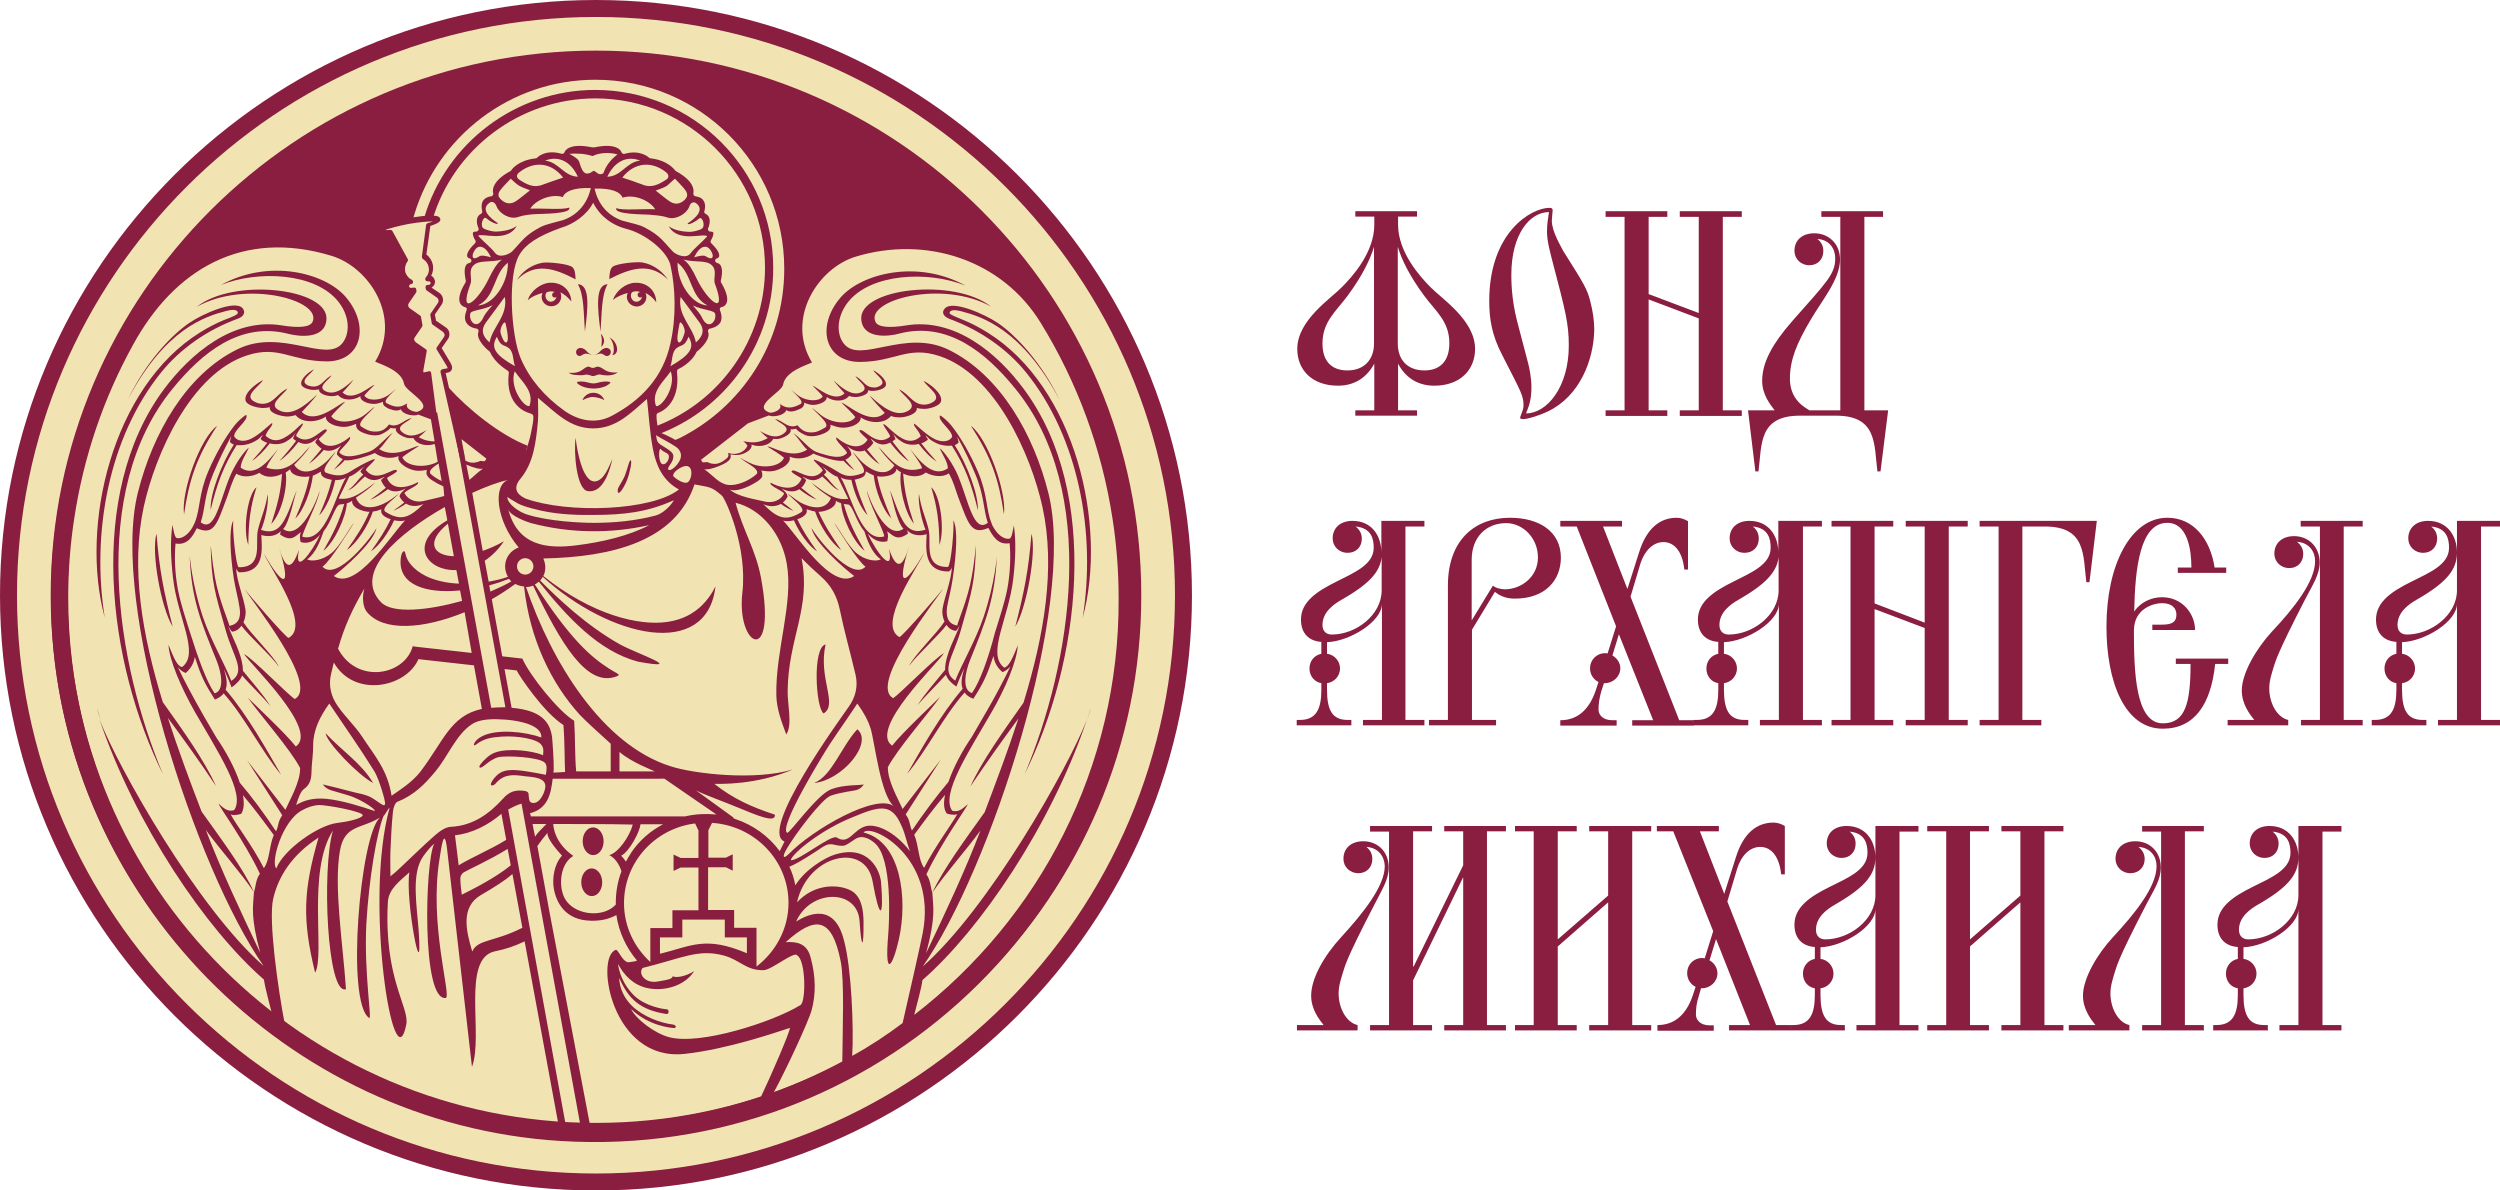 <?xml version="1.0" encoding="UTF-8"?> <svg xmlns="http://www.w3.org/2000/svg" width="378" height="180" viewBox="0 0 378 180" fill="none"><path d="M216.868 58.318C214.214 58.318 212.416 56.95 211.388 54.983V62.038H214.256V62.85H204.924V62.038H207.792V54.983C206.765 56.907 204.967 58.318 202.313 58.318C198.374 58.318 196.148 55.924 196.148 52.76C196.148 48.441 201.157 45.192 202.869 43.439C204.453 41.857 207.792 38.18 207.792 33.99V32.75H204.924V31.938H214.256V32.75H211.388V33.99C211.388 38.138 214.727 41.857 216.311 43.439C218.024 45.192 223.032 48.441 223.032 52.76C223.032 55.924 220.763 58.318 216.868 58.318ZM207.75 37.325C207.193 39.121 206.123 41.515 203.726 44.764C201.97 47.116 199.958 48.655 199.958 51.947C199.958 54.556 201.285 56.009 203.726 56.009C206.251 56.009 207.75 54.385 207.75 51.947V37.325ZM215.369 44.764C212.972 41.515 211.902 39.121 211.345 37.325V51.947C211.345 54.385 212.801 56.009 215.369 56.009C217.81 56.009 219.137 54.513 219.137 51.947C219.179 48.655 217.125 47.116 215.369 44.764Z" fill="#8A1E41"></path><path d="M234.034 62.209C232.365 62.979 230.866 63.363 230.396 63.363C230.267 63.363 229.839 63.406 229.839 63.15C229.839 62.936 230.353 62.038 230.353 61.354C230.353 59.857 230.139 59.558 227.142 53.701C225.558 50.665 225.173 48.228 225.173 45.492C225.173 35.145 231.509 31.425 234.291 31.425C234.719 31.425 234.762 31.639 234.762 31.81C234.762 31.895 234.634 33.093 234.634 33.349C234.634 35.102 236.132 37.411 236.346 37.924C239.642 43.14 239.985 43.739 240.456 45.577C240.841 47.074 241.055 48.527 241.055 49.853C240.969 54.428 238.872 59.9 234.034 62.209ZM234.762 39.634C234.42 38.266 233.906 36.513 233.906 35.059C233.906 33.905 234.034 33.178 234.205 32.066C231.337 32.066 228.512 35.359 228.512 41.558C228.512 42.328 228.512 45.15 229.368 48.484L231.08 55.026C231.209 55.496 231.551 57.121 231.551 58.489C231.551 60.114 231.337 61.055 230.738 62.508C233.863 62.508 237.202 58.575 237.202 52.247C237.202 48.912 236.688 46.988 234.762 39.634Z" fill="#8A1E41"></path><path d="M253.982 62.893V62.038H256.851V48.142L249.274 45.278V62.038H252.099V62.893H242.767V62.038H245.635V32.793H242.767V31.938H252.099V32.793H249.274V44.465L256.851 47.33V32.793H253.982V31.938H263.358V32.793H260.489V62.038H263.358V62.893H253.982Z" fill="#8A1E41"></path><path d="M284.334 71.273H283.863C283.35 67.211 283.863 62.85 277.613 62.85H272.134C265.884 62.85 266.397 67.211 265.884 71.273H265.413L264.3 62.038H268.324C267.682 61.182 266.44 59.686 266.44 57.591C266.44 54.726 268.067 51.904 270.935 48.612C276.243 42.584 277.485 41.472 277.485 39.035C277.485 37.667 276.671 36.256 274.788 36.128C275.43 36.641 275.687 37.239 275.687 37.966C275.687 39.206 274.831 40.104 273.589 40.104C272.262 40.104 271.32 39.121 271.32 37.924C271.32 36.342 272.476 35.273 274.317 35.273C276.457 35.273 278.213 36.812 278.213 39.249C278.213 42.199 275.473 45.449 273.846 48.228C271.62 51.947 270.635 54.47 270.635 57.249C270.635 59.643 271.877 61.097 273.589 62.038H278.255V32.793H275.387V31.938H284.719V32.793H281.894V62.038H285.49L284.334 71.273Z" fill="#8A1E41"></path><path d="M206.081 109.667V108.855H208.949V91.283C208.949 93.976 204.111 96.969 200.644 97.097V98.85C201.757 98.979 202.613 99.962 202.613 101.074C202.613 102.228 201.714 103.169 200.644 103.297V104.28C200.644 107.401 201.457 108.855 203.769 108.855H204.326V109.667H196.063V108.855H196.534C199.06 108.855 199.788 107.145 199.788 104.28V103.297C198.76 103.126 197.99 102.228 197.99 101.074C197.99 99.962 198.718 99.064 199.788 98.85V97.055C197.947 96.926 196.706 95.815 196.706 93.677C196.706 90.983 199.146 89.401 201.971 87.99C204.754 86.579 207.707 85.382 207.707 82.817C207.707 81.492 207.365 79.824 204.968 79.61C205.61 80.124 205.909 80.722 205.909 81.449C205.909 82.689 205.053 83.587 203.769 83.587C202.442 83.587 201.5 82.603 201.5 81.406C201.5 79.824 202.656 78.755 204.497 78.755C207.451 78.755 208.863 81.064 208.863 83.544V78.755H215.37V79.61H212.502V108.855H215.37V109.667H206.081ZM208.949 83.544C208.949 86.152 207.408 88.076 202.913 90.641C201.629 91.368 199.959 92.565 199.959 94.489C199.959 95.387 200.473 95.943 201.372 95.943C205.01 95.943 208.906 92.993 208.906 89.273V83.544H208.949Z" fill="#8A1E41"></path><path d="M222.563 108.855H226.201V109.667H216.056V108.855H218.924V88.546C218.924 81.662 222.991 78.285 228.299 78.285C232.751 78.285 236.004 80.38 236.004 84.313C236.004 87.648 233.736 90.513 229.027 90.513C227.571 90.513 226.672 90 226.03 89.487L222.563 95.216V108.855ZM225.73 88.546C226.03 88.845 226.801 89.102 227.528 89.102C229.968 89.102 232.537 87.263 232.537 84.271C232.537 81.363 230.268 79.097 227.742 79.097C224.617 79.097 222.52 81.32 222.52 84.613V93.805L225.73 88.546Z" fill="#8A1E41"></path><path d="M238.401 79.61H235.918V78.755H245.25V79.61H242.382L246.064 89.059L247.819 83.544C248.975 79.824 251.029 78.285 253.512 78.285C254.069 78.285 254.625 78.456 255.225 78.798V86.109H254.668C254.411 83.544 253.255 81.962 251.5 81.962C249.959 81.962 248.632 83.287 248.033 85.211L246.535 90.214L253.898 108.898H256.124V109.71H246.791V108.898H249.959L244.779 95.9L243.795 99.107C244.48 99.492 244.993 100.218 244.993 101.031C244.993 102.313 243.88 103.297 242.639 103.297H242.511L242.125 104.494C241.826 105.52 241.697 106.375 241.697 107.273C241.697 108.085 242.339 108.898 243.795 108.898H244.437V109.71H235.918V108.898C238.444 108.898 240.284 107.401 241.312 104.28C241.312 104.28 241.697 103.083 241.697 103.126C240.927 102.741 240.413 101.971 240.413 101.031C240.413 99.791 241.397 98.765 242.682 98.765C242.81 98.765 242.939 98.765 243.067 98.807L244.351 94.703L238.401 79.61Z" fill="#8A1E41"></path><path d="M266.098 109.667V108.855H268.966V91.282C268.966 93.976 264.129 96.969 260.662 97.097V98.85C261.775 98.978 262.631 99.962 262.631 101.073C262.631 102.228 261.732 103.168 260.662 103.297V104.28C260.662 107.401 261.475 108.855 263.787 108.855H264.343V109.667H256.081V108.855H256.552C259.078 108.855 259.805 107.145 259.805 104.28V103.297C258.735 103.126 258.007 102.228 258.007 101.073C258.007 99.962 258.735 99.064 259.805 98.85V97.054C257.965 96.926 256.723 95.814 256.723 93.677C256.723 90.983 259.163 89.401 261.989 87.99C264.771 86.579 267.725 85.382 267.725 82.817C267.725 81.491 267.383 79.824 265.028 79.61C265.67 80.123 265.927 80.722 265.927 81.449C265.927 82.689 265.071 83.586 263.787 83.586C262.46 83.586 261.518 82.603 261.518 81.406C261.518 79.824 262.674 78.755 264.514 78.755C267.468 78.755 268.881 81.064 268.881 83.544V78.755H275.473V79.61H272.605V108.855H275.473V109.667H266.098ZM268.966 83.544C268.966 86.152 267.383 88.076 262.93 90.641C261.646 91.368 259.977 92.565 259.977 94.489C259.977 95.387 260.49 95.943 261.389 95.943C265.028 95.943 268.924 92.993 268.924 89.273V83.544H268.966Z" fill="#8A1E41"></path><path d="M288.145 109.667V108.855H291.013V94.959L283.436 92.095V108.855H286.261V109.667H276.929V108.855H279.797V79.61H276.929V78.755H286.261V79.61H283.436V91.24L291.013 94.147V79.61H288.145V78.755H297.52V79.61H294.651V108.855H297.52V109.667H288.145Z" fill="#8A1E41"></path><path d="M315.927 88.033H315.456C314.943 83.971 315.456 79.61 309.206 79.61H305.781V108.855H308.65V109.667H299.317V108.855H302.186V79.61H299.317V78.755H317.04L315.927 88.033Z" fill="#8A1E41"></path><path d="M334.935 100.389C334.292 106.503 331.81 110.18 327.015 110.18C321.236 110.18 318.496 103.083 318.496 94.746C318.496 85.382 322.178 78.285 327.7 78.285C331.596 78.285 334.164 81.406 334.849 85.81H336.604V86.622H329.284V85.81H331.339C331.339 83.159 330.782 79.054 327.7 79.054C323.59 79.054 322.82 85.81 322.691 92.48C323.633 91.026 325.345 90.299 326.887 90.299C330.054 90.299 331.895 92.907 331.895 95.259H325.431V94.446H326.929C328.642 94.446 329.07 93.891 329.07 92.907C329.07 92.095 328.556 91.197 326.887 91.197C325.688 91.197 322.649 91.967 322.649 95.344C322.649 101.501 322.863 109.368 327.015 109.368C330.44 109.368 331.21 106.29 331.21 100.389H328.984V99.577H336.904V100.389H334.935Z" fill="#8A1E41"></path><path d="M347.306 81.919C347.949 82.432 348.248 83.031 348.248 83.757C348.248 84.997 347.392 85.895 346.151 85.895C344.824 85.895 343.882 84.912 343.882 83.715C343.882 82.133 345.038 81.064 346.878 81.064C348.976 81.064 350.731 82.603 350.731 85.04C350.731 86.879 349.704 88.375 348.591 90.513C343.967 99.491 344.096 99.962 343.711 101.073C343.582 101.544 343.111 102.826 343.111 104.066C343.111 106.29 344.267 108.47 345.979 108.855V109.667H336.818V108.855H340.842C340.2 108.042 338.959 106.503 338.959 104.408C338.959 101.8 341.142 98.081 343.497 95.515C346.878 91.924 350.046 87.905 350.046 84.826C350.046 83.458 349.19 82.047 347.306 81.919ZM347.863 79.61V78.755H357.238V79.61H354.37V108.855H357.238V109.667H347.906V108.855H350.774V79.61H347.863Z" fill="#8A1E41"></path><path d="M368.625 109.667V108.855H371.493V91.282C371.493 93.976 366.655 96.969 363.188 97.097V98.85C364.301 98.978 365.157 99.962 365.157 101.073C365.157 102.228 364.301 103.168 363.188 103.297V104.28C363.188 107.401 364.001 108.855 366.313 108.855H366.869V109.667H358.607V108.855H359.078C361.604 108.855 362.332 107.145 362.332 104.28V103.297C361.262 103.126 360.534 102.228 360.534 101.073C360.534 99.962 361.262 99.064 362.332 98.85V97.054C360.491 96.926 359.25 95.814 359.25 93.677C359.25 90.983 361.69 89.401 364.515 87.99C367.34 86.579 370.294 85.382 370.294 82.817C370.294 81.491 369.952 79.824 367.597 79.61C368.239 80.123 368.496 80.722 368.496 81.449C368.496 82.689 367.64 83.586 366.399 83.586C365.072 83.586 364.13 82.603 364.13 81.406C364.13 79.824 365.286 78.755 367.126 78.755C370.08 78.755 371.493 81.064 371.493 83.544V78.755H378V79.61H375.132V108.855H378V109.667H368.625ZM371.493 83.544C371.493 86.152 369.909 88.076 365.457 90.641C364.173 91.368 362.503 92.565 362.503 94.489C362.503 95.387 363.017 95.943 363.916 95.943C367.554 95.943 371.493 92.993 371.493 89.273V83.544Z" fill="#8A1E41"></path><path d="M206.595 128.052C207.237 128.565 207.494 129.164 207.494 129.891C207.494 131.131 206.637 132.028 205.396 132.028C204.069 132.028 203.127 131.045 203.127 129.848C203.127 128.266 204.283 127.197 206.124 127.197C208.264 127.197 209.976 128.736 209.976 131.173C209.976 133.012 208.949 134.508 207.879 136.646C203.213 145.625 203.384 146.095 202.999 147.207C202.87 147.677 202.399 148.96 202.399 150.199C202.399 152.423 203.555 154.603 205.267 154.988V155.8H196.106V154.988H200.13C199.488 154.176 198.247 152.637 198.247 150.542C198.247 147.933 200.216 144.47 202.827 141.648C205.952 138.228 209.377 134.038 209.377 130.96C209.334 129.549 208.478 128.18 206.595 128.052ZM207.151 125.701V124.888H216.526V125.701H213.658V146.138H213.744L221.235 130.831V125.701H218.367V124.888H227.699V125.701H224.831V154.988H227.699V155.8H218.367V154.988H221.235V132.713H221.192L213.658 148.233V154.988H216.526V155.8H207.151V154.988H210.019V125.743H207.151V125.701Z" fill="#8A1E41"></path><path d="M240.285 155.8V154.988H243.153V136.432L235.533 143.102V154.988H238.402V155.8H229.069V154.988H231.895V125.701H229.069V124.888H238.402V125.701H235.533V142.033L243.153 135.406V125.701H240.285V124.888H249.66V125.701H246.792V154.988H249.66V155.8H240.285Z" fill="#8A1E41"></path><path d="M252.999 125.701H250.517V124.888H259.892V125.701H257.024L260.705 135.149L262.46 129.634C263.616 125.914 265.671 124.375 268.154 124.375C268.71 124.375 269.267 124.546 269.866 124.888V132.199H269.31C269.053 129.634 267.897 128.052 266.142 128.052C264.558 128.052 263.274 129.378 262.674 131.301L261.176 136.304L268.539 154.988H270.765V155.8H261.433V154.988H264.601L259.464 141.99L258.479 145.197C259.164 145.582 259.678 146.309 259.678 147.164C259.678 148.446 258.565 149.43 257.323 149.43H257.195L256.852 150.627C256.51 151.653 256.424 152.508 256.424 153.406C256.424 154.176 257.066 155.031 258.479 155.031H259.121V155.843H250.602V154.988C253.128 154.988 254.969 153.492 255.996 150.37C255.996 150.37 256.381 149.173 256.381 149.216C255.611 148.831 255.097 148.062 255.097 147.121C255.097 145.881 256.039 144.855 257.366 144.855C257.494 144.855 257.666 144.855 257.751 144.898L259.035 140.793L252.999 125.701Z" fill="#8A1E41"></path><path d="M302.614 155.8V154.988H305.482V136.432L297.863 143.102V154.988H300.731V155.8H291.398V154.988H294.267V125.701H291.398V124.888H300.731V125.701H297.863V142.033L305.482 135.406V125.701H302.614V124.888H311.989V125.701H309.121V154.988H311.989V155.8H302.614Z" fill="#8A1E41"></path><path d="M323.334 128.052C323.976 128.565 324.275 129.164 324.275 129.891C324.275 131.131 323.376 132.028 322.135 132.028C320.808 132.028 319.866 131.045 319.866 129.848C319.866 128.266 321.022 127.197 322.863 127.197C325.003 127.197 326.716 128.736 326.716 131.173C326.716 133.012 325.688 134.508 324.575 136.646C319.909 145.625 320.08 146.095 319.695 147.207C319.566 147.677 319.096 148.96 319.096 150.199C319.096 152.423 320.251 154.603 321.964 154.988V155.8H312.803V154.988H316.827C316.185 154.176 314.943 152.637 314.943 150.542C314.943 147.933 317.126 144.214 319.524 141.648C322.863 138.057 326.073 134.038 326.073 130.96C326.073 129.549 325.217 128.18 323.334 128.052ZM323.89 125.701V124.888H333.222V125.701H330.354V154.988H333.222V155.8H323.89V154.988H326.758V125.743H323.89V125.701Z" fill="#8A1E41"></path><path d="M344.652 155.8V154.988H347.52V137.416C347.52 140.109 342.683 143.102 339.215 143.23V144.983C340.328 145.112 341.184 146.095 341.184 147.207C341.184 148.361 340.328 149.302 339.215 149.43V150.413C339.215 153.534 340.029 154.988 342.34 154.988H342.897V155.8H334.635V154.988H335.106C337.631 154.988 338.359 153.278 338.359 150.413V149.43C337.289 149.259 336.561 148.361 336.561 147.207C336.561 146.095 337.289 145.197 338.359 144.983V143.188C336.518 143.059 335.277 141.948 335.277 139.81C335.277 137.116 337.717 135.534 340.542 134.123C343.368 132.713 346.322 131.515 346.322 128.95C346.322 127.625 345.979 125.957 343.625 125.743C344.267 126.256 344.524 126.855 344.524 127.582C344.524 128.822 343.667 129.72 342.426 129.72C341.099 129.72 340.157 128.736 340.157 127.539C340.157 125.957 341.313 124.888 343.154 124.888C346.107 124.888 347.52 127.197 347.52 129.677V124.888H354.027V125.743H351.159V154.988H354.027V155.8H344.652ZM347.52 129.634C347.52 132.242 345.936 134.166 341.484 136.732C340.2 137.458 338.53 138.656 338.53 140.58C338.53 141.477 339.044 142.033 339.943 142.033C343.582 142.033 347.52 139.083 347.52 135.363V129.634Z" fill="#8A1E41"></path><path d="M280.696 155.8V154.988H283.564V137.416C283.564 140.109 278.727 143.102 275.259 143.23V144.983C276.372 145.112 277.228 146.095 277.228 147.207C277.228 148.361 276.372 149.302 275.259 149.43V150.413C275.259 153.534 276.073 154.988 278.384 154.988H278.941V155.8H270.679V154.988H271.15C273.675 154.988 274.403 153.278 274.403 150.413V149.43C273.333 149.259 272.605 148.361 272.605 147.207C272.605 146.095 273.333 145.197 274.403 144.983V143.188C272.562 143.059 271.321 141.948 271.321 139.81C271.321 137.116 273.761 135.534 276.586 134.123C279.412 132.713 282.365 131.515 282.365 128.95C282.365 127.625 282.023 125.957 279.669 125.743C280.311 126.256 280.568 126.855 280.568 127.582C280.568 128.822 279.711 129.72 278.47 129.72C277.143 129.72 276.201 128.736 276.201 127.539C276.201 125.957 277.357 124.888 279.198 124.888C282.151 124.888 283.564 127.197 283.564 129.677V124.888H290.071V125.743H287.203V154.988H290.071V155.8H280.696ZM283.564 129.634C283.564 132.242 281.98 134.166 277.528 136.732C276.244 137.458 274.574 138.656 274.574 140.58C274.574 141.477 275.088 142.033 275.987 142.033C279.626 142.033 283.564 139.083 283.564 135.363V129.634Z" fill="#8A1E41"></path><path d="M90.112 179.786C139.77 179.786 180.01 139.596 180.01 90C180.01 40.404 139.77 0.214 90.112 0.214C40.454 0.214 0.214 40.404 0.214 90C0.214 139.596 40.497 179.786 90.112 179.786Z" fill="#8A1E41"></path><path d="M90.112 0.214C40.582 0.214 0.428 40.404 0.428 90C0.428 139.596 40.582 179.786 90.112 179.786C139.641 179.786 179.796 139.596 179.796 90C179.796 40.404 139.641 0.214 90.112 0.214ZM52.911 91.154L51.199 96.029L50 100.347L49.315 104.879L47.56 109.026L46.832 111.848L45.676 110.309L44.435 106.632L46.105 104.836L45.548 102.527L43.836 97.482L45.591 95.43L44.521 91.154L43.279 87.991L43.836 85.682L44.906 85.169H47.988L49.743 86.922L51.627 87.991H54.495L52.911 91.154ZM77.997 71.786L69.135 65.544L67.851 60.328L79.966 68.537L77.997 71.786ZM135.831 97.14L135.061 100.005L133.819 103.596L134.376 105.734L135.318 106.375L134.504 108.77L133.648 112.105L132.792 111.634L130.395 106.375L129.838 102.912L128.939 97.482L126.97 90.47L126.285 87.948L129.239 87.606L131.294 86.024L133.177 85.212L135.789 85.511L136.431 87.948L134.547 93.463V95.601L135.831 97.14ZM137.672 36.898C128.768 37.026 125.514 39.634 122.903 43.568C119.735 48.442 122.004 54.342 122.004 54.342C122.004 54.342 120.377 55.112 117.809 58.062C115.24 61.012 115.069 62.295 115.069 62.295L104.11 70.29L102.783 67.468L111.816 60.713L118.151 51.007L119.222 43.14C119.307 42.328 119.307 41.516 119.307 40.703C119.307 24.755 106.379 11.843 90.497 11.843C74.615 11.843 67.894 18.428 61.815 33.221C61.558 33.82 58.134 34.632 58.134 34.632L59.375 35.53L61.387 39.164L61.13 41.088L62.115 42.627L61.644 43.525L62.543 44.166L61.387 46.261L63.399 48.014L63.613 49.297L62.372 51.392L64.384 53.316L63.785 56.565L64.983 56.822L65.454 60.029L65.754 62.979L62.372 58.874L61.045 56.309L57.706 54.855L58.391 52.717L58.519 47.202C58.519 47.202 56.164 41.558 55.95 41.387C49.272 36.385 45.719 36.941 42.98 36.898C32.748 36.77 27.782 41.729 25.642 42.371C23.502 43.012 47.903 8.765 90.54 8.765C133.177 8.765 156.979 44.808 156.979 44.808C156.979 44.808 149.188 37.411 137.672 36.898Z" fill="#F1E4B2"></path><path fill-rule="evenodd" clip-rule="evenodd" d="M79.752 67.383C75.557 65.758 70.719 61.824 67.766 58.532L68.279 61.354C71.105 64.005 75.557 67.511 79.238 68.922C79.452 68.409 79.624 67.896 79.752 67.383Z" fill="#8A1E41"></path><path fill-rule="evenodd" clip-rule="evenodd" d="M62.628 32.494C66.139 20.694 77.055 12.057 90.026 12.057C105.822 12.057 118.579 24.841 118.579 40.66C118.579 51.862 112.158 61.525 102.783 66.228L101.884 66.613L103.082 67.81L103.767 67.511C113.485 62.508 120.163 52.333 120.163 40.618C120.163 23.943 106.636 10.39 89.983 10.39C76.028 10.39 64.255 19.881 60.83 32.793L60.659 33.563L62.414 33.221L62.628 32.494Z" fill="#8A1E41"></path><path d="M69.863 69.392C69.692 69.392 69.563 69.263 69.52 69.135L66.609 56.266C66.567 56.18 66.609 56.052 66.652 56.009C66.695 55.924 66.781 55.881 66.866 55.838L67.038 55.796C67.08 55.796 67.166 55.796 67.252 55.753C67.38 55.753 67.594 55.71 67.68 55.667C67.68 55.667 67.68 55.539 67.466 55.197L66.053 52.888C65.967 52.76 65.967 52.632 66.053 52.503L67.123 50.964C67.209 50.836 67.252 50.708 67.209 50.537C67.166 50.408 67.08 50.28 66.995 50.195L65.411 49.083C65.325 49.04 65.282 48.955 65.282 48.869L65.068 47.672C65.068 47.587 65.068 47.501 65.111 47.416L66.224 45.791C66.395 45.534 66.31 45.192 66.096 45.021L64.512 43.91C64.426 43.867 64.383 43.781 64.383 43.696L64.341 43.482C64.341 43.397 64.341 43.311 64.383 43.225C64.426 43.14 64.512 43.097 64.597 43.097L64.897 43.054C65.026 43.012 65.154 42.883 65.111 42.755C65.068 42.627 64.983 42.499 64.811 42.541H64.726C64.555 42.541 64.426 42.499 64.341 42.37C64.255 42.242 64.298 42.071 64.383 41.943C64.769 41.515 64.94 40.959 64.811 40.404C64.726 39.891 64.426 39.463 63.955 39.164C63.827 39.078 63.784 38.95 63.784 38.822L64.426 34.033C64.426 33.905 64.555 33.777 64.683 33.734C65.026 33.648 65.24 33.563 65.454 33.477C64.726 33.477 63.527 33.563 61.772 33.862C60.017 34.204 58.818 34.546 58.176 34.803C58.39 34.803 58.647 34.803 58.989 34.76C59.118 34.76 59.246 34.803 59.332 34.931L61.644 39.164C61.729 39.292 61.687 39.42 61.601 39.548C61.301 39.933 61.173 40.489 61.258 41.002C61.344 41.558 61.729 42.028 62.243 42.285C62.371 42.37 62.457 42.499 62.457 42.67C62.414 42.841 62.329 42.926 62.157 42.969H62.072C61.986 42.969 61.943 43.012 61.901 43.097C61.858 43.14 61.858 43.225 61.858 43.311C61.858 43.397 61.901 43.439 61.986 43.482C62.029 43.525 62.115 43.525 62.2 43.525L62.543 43.482C62.628 43.482 62.714 43.482 62.8 43.525C62.885 43.568 62.928 43.653 62.928 43.739L62.971 43.952C62.971 44.038 62.971 44.123 62.928 44.209L61.815 45.834C61.729 45.962 61.687 46.09 61.729 46.261C61.772 46.389 61.815 46.518 61.943 46.603L63.527 47.715C63.613 47.758 63.656 47.843 63.656 47.929L63.87 49.126C63.87 49.211 63.87 49.297 63.827 49.382L62.714 51.007C62.628 51.135 62.586 51.264 62.628 51.392C62.671 51.52 62.757 51.648 62.842 51.734L64.383 52.803C64.512 52.888 64.555 53.017 64.512 53.145L64.041 55.796C63.955 56.223 64.041 56.309 64.041 56.309C64.084 56.309 64.341 56.266 64.469 56.223C64.555 56.223 64.597 56.18 64.683 56.18L64.811 56.138C64.897 56.095 65.026 56.138 65.068 56.18C65.154 56.223 65.197 56.309 65.197 56.437L66.224 64.304C66.267 64.518 66.096 64.689 65.924 64.689C65.753 64.731 65.539 64.56 65.539 64.389L64.597 56.907C64.298 56.993 63.87 57.078 63.57 56.779C63.27 56.48 63.313 55.967 63.356 55.625L63.784 53.188L62.414 52.247C61.858 51.862 61.687 51.05 62.115 50.494L63.142 48.998L62.971 48.057L61.472 47.031C61.216 46.86 61.002 46.56 60.959 46.218C60.916 45.876 60.959 45.577 61.173 45.278L61.986 44.081C61.815 44.081 61.687 43.995 61.515 43.91C61.301 43.781 61.173 43.525 61.087 43.268C61.044 43.012 61.087 42.755 61.258 42.541C61.301 42.499 61.301 42.456 61.344 42.413C60.916 42.028 60.616 41.515 60.531 40.959C60.402 40.318 60.531 39.677 60.873 39.164L58.776 35.316C57.577 35.358 57.063 35.23 56.977 34.846C56.977 34.76 56.977 34.632 57.063 34.503C57.577 33.777 61.173 33.093 61.601 33.007C62.029 32.922 65.625 32.28 66.353 32.793C66.481 32.879 66.524 33.007 66.567 33.093C66.652 33.434 66.395 33.734 65.068 34.161L64.469 38.48C64.983 38.864 65.325 39.42 65.454 40.062C65.539 40.617 65.454 41.216 65.197 41.686C65.24 41.729 65.282 41.729 65.325 41.772C65.539 41.9 65.668 42.157 65.753 42.413C65.839 42.841 65.625 43.268 65.24 43.482L66.438 44.294C66.995 44.679 67.166 45.449 66.781 46.047L65.753 47.544L65.924 48.484L67.423 49.511C67.68 49.682 67.894 49.981 67.936 50.323C67.979 50.665 67.936 51.007 67.722 51.264L66.781 52.632L68.065 54.769C68.236 55.069 68.493 55.539 68.279 55.924C68.108 56.309 67.68 56.351 67.38 56.394L70.205 68.879C70.248 69.05 70.12 69.263 69.948 69.306C69.948 69.349 69.906 69.392 69.863 69.392Z" fill="#8A1E41"></path><path d="M124.83 97.44C122.818 97.868 123.331 107.06 124.53 107.872C126.756 106.504 123.674 102.571 124.83 97.44Z" fill="#8A1E41"></path><path d="M123.074 118.39C127.312 118.005 132.107 112.318 129.624 110.266C127.184 112.917 125.771 117.364 123.074 118.39Z" fill="#8A1E41"></path><path d="M149.316 50.28C148.16 49.553 146.876 48.869 145.591 48.356C144.35 47.843 143.579 47.544 143.579 47.33C143.579 47.116 143.794 46.646 145.377 47.074C148.46 47.886 154.538 49.767 160.232 60.499C157.492 54.855 153.64 50.708 150.857 48.827C148.888 47.501 144.008 45.321 142.852 46.646C142.295 47.245 142.68 47.886 143.579 48.228C148.16 49.895 152.27 52.76 155.138 56.309C163.1 66.142 165.754 80.636 163.7 93.42C167.509 79.439 162.586 58.532 149.316 50.28Z" fill="#8A1E41"></path><path d="M155.952 80.679C155.567 86.024 154.839 89.572 153.512 94.746C155.224 91.967 156.765 83.373 155.952 80.679Z" fill="#8A1E41"></path><path d="M164.342 108.855C164.598 108.171 164.812 107.573 164.898 107.145C164.727 107.701 164.556 108.257 164.342 108.855Z" fill="#8A1E41"></path><path d="M163.528 53.829C160.489 47.672 155.609 42.584 149.573 39.335C149.359 39.207 149.145 39.121 148.973 39.036C147.261 38.223 145.549 37.582 143.836 37.197C136.645 35.487 131.55 36.599 128.511 37.796C125.686 38.95 123.374 40.96 122.004 43.44C119.05 48.827 121.362 53.914 121.405 53.957C121.448 54.043 121.448 54.171 121.405 54.257C121.362 54.342 121.233 54.428 121.148 54.428C118.151 54.812 117.424 57.506 117.381 57.634C117.338 57.72 117.295 57.805 117.209 57.848C114.812 59.173 114.641 61.91 114.641 61.953C114.641 62.123 114.47 62.295 114.299 62.295C112.329 62.423 106.721 67.34 104.709 69.264C104.581 69.349 104.453 69.392 104.324 69.306C104.196 69.221 103.81 69.264 103.853 69.093C103.896 68.751 103.853 68.409 103.725 68.152C103.425 67.639 103.34 67.468 102.655 66.869C101.37 65.972 99.829 65.416 99.829 65.416C99.701 65.373 99.572 65.287 99.572 65.159C99.187 63.406 99.273 62.808 99.273 62.722C99.273 62.594 99.401 62.466 99.529 62.423C99.658 62.38 102.954 61.268 102.355 56.181C102.355 56.01 102.441 55.881 102.569 55.796C102.612 55.796 104.538 54.898 105.309 53.23C105.352 53.188 105.352 53.145 105.437 53.102C106.036 52.632 107.492 51.221 107.064 50.152C107.021 50.066 107.021 49.938 107.107 49.853C107.149 49.767 107.235 49.682 107.364 49.682C107.364 49.682 108.434 49.511 108.905 48.784C109.161 48.314 109.161 47.672 108.862 46.903C108.819 46.817 108.819 46.689 108.862 46.603C108.905 46.518 108.99 46.432 109.119 46.432C109.119 46.432 109.632 46.347 109.846 45.834C110.06 45.363 110.06 44.466 109.033 42.713C108.99 42.627 108.947 42.542 108.99 42.413C109.119 41.986 109.333 40.746 108.947 40.105C108.819 39.934 108.648 39.805 108.434 39.763C108.262 39.72 108.134 39.592 108.134 39.42C108.134 39.249 108.22 39.121 108.391 39.078C108.391 39.078 108.691 38.993 108.733 38.736C108.776 38.523 108.776 37.967 107.535 36.77C107.406 36.641 107.406 36.47 107.492 36.342C107.706 36 107.963 35.359 107.834 35.145C107.749 35.017 107.535 35.017 107.406 35.017C107.278 35.017 107.192 34.974 107.107 34.846C107.021 34.76 107.021 34.632 107.064 34.504C107.107 34.461 107.792 32.879 106.679 32.323C106.507 32.238 106.422 32.066 106.507 31.895C106.507 31.895 106.807 30.998 106.379 30.356C106.165 29.971 105.737 29.758 105.137 29.672C105.052 29.672 104.923 29.587 104.881 29.501C104.838 29.416 104.838 29.287 104.838 29.202C104.838 29.159 105.352 27.577 102.184 25.867C102.141 25.824 102.098 25.782 102.055 25.739C102.012 25.696 101.028 24.242 98.374 23.943C98.288 23.943 98.203 23.9 98.16 23.858C98.117 23.815 96.833 22.575 94.435 23.259C94.35 23.302 94.221 23.259 94.136 23.216C94.05 23.173 94.007 23.088 93.964 23.002C93.964 23.002 93.536 21.506 89.898 22.276H89.512C85.788 21.506 85.36 23.002 85.36 23.002C85.317 23.088 85.274 23.173 85.189 23.216C85.103 23.259 85.017 23.259 84.932 23.259C82.492 22.532 81.25 23.772 81.207 23.858C81.165 23.9 81.079 23.943 80.993 23.943C78.296 24.242 77.355 25.653 77.312 25.739C77.269 25.782 77.226 25.824 77.183 25.867C74.058 27.535 74.529 29.116 74.572 29.202C74.615 29.287 74.572 29.416 74.529 29.501C74.487 29.587 74.401 29.672 74.272 29.672C73.673 29.758 73.245 30.014 73.031 30.356C72.646 30.998 72.903 31.895 72.903 31.895C72.945 32.066 72.903 32.238 72.731 32.323C71.618 32.879 72.303 34.418 72.346 34.504C72.389 34.632 72.389 34.76 72.303 34.846C72.218 34.931 72.132 35.017 72.004 35.017C72.004 35.017 72.004 35.017 71.961 35.017C71.832 35.017 71.618 35.017 71.533 35.145C71.404 35.359 71.618 36 71.875 36.342C71.961 36.47 71.918 36.684 71.832 36.77C70.591 37.967 70.591 38.565 70.634 38.736C70.677 38.993 70.976 39.078 71.019 39.078C71.19 39.121 71.276 39.292 71.276 39.42C71.276 39.592 71.147 39.72 70.976 39.763C70.762 39.805 70.591 39.891 70.463 40.105C70.077 40.703 70.334 41.986 70.42 42.413C70.463 42.499 70.42 42.627 70.377 42.713C69.307 44.466 69.35 45.363 69.564 45.834C69.778 46.304 70.249 46.432 70.291 46.432C70.377 46.475 70.505 46.518 70.548 46.603C70.591 46.689 70.591 46.817 70.548 46.903C70.249 47.672 70.206 48.314 70.505 48.784C70.933 49.553 72.004 49.682 72.046 49.682C72.175 49.682 72.26 49.767 72.303 49.853C72.346 49.938 72.389 50.066 72.346 50.152C71.918 51.221 73.374 52.632 73.973 53.102C74.016 53.145 74.058 53.188 74.101 53.23C74.829 54.941 76.755 56.01 76.755 56.052C76.884 56.138 76.969 56.266 76.927 56.394C76.327 61.439 79.795 62.38 79.923 62.423L80.394 62.594C80.48 62.637 80.565 62.722 80.608 62.808C80.651 62.936 80.737 63.406 80.351 65.116C80.351 65.202 80.094 66.57 79.581 67.938C79.624 67.938 78.981 69.435 78.853 69.392C78.682 69.648 78.51 69.862 78.339 70.033C78.082 70.247 77.826 70.375 77.483 70.375C76.884 70.375 76.113 69.99 75.171 69.221C73.844 67.938 70.891 65.33 68.493 63.706L76.413 106.931C75.728 106.931 74.957 106.974 74.272 107.017L68.151 73.668L67.766 71.53L66.096 62.38C65.925 62.337 65.754 62.252 65.582 62.252C65.411 62.252 65.24 62.081 65.24 61.91C65.24 61.867 65.069 59.131 62.671 57.805C62.586 57.763 62.543 57.677 62.5 57.592C62.457 57.463 61.73 54.77 58.733 54.385C58.605 54.385 58.519 54.299 58.476 54.214C58.433 54.128 58.433 54 58.476 53.914C58.519 53.872 60.831 48.827 57.877 43.397C56.507 40.917 54.195 38.907 51.37 37.753C48.373 36.513 43.236 35.444 36.044 37.154C34.332 37.582 32.62 38.181 30.907 38.993C30.736 39.078 30.522 39.164 30.308 39.292C24.315 42.499 19.392 47.501 16.352 53.572C10.316 65.629 7.149 79.397 7.791 93.933C9.589 135.62 43.151 169.952 84.761 172.518C132.578 175.468 172.261 137.544 172.261 90.342C172.047 77.259 168.965 64.817 163.528 53.829ZM105.009 73.24C107.321 73.71 107.492 73.496 109.161 74.95C109.632 75.335 113.057 82.646 112.244 89.615C111.302 97.867 117.552 100.945 115.069 87.392C114.256 83.074 112.372 80.295 111.216 76.019C115.112 76.96 118.194 80.722 118.965 85.254C119.992 91.197 117.252 98.252 117.381 105.135C117.424 107.145 118.151 109.112 118.879 111.036C119.864 109.667 119.05 106.418 119.093 104.451C119.179 96.456 122.689 91.924 121.191 84.399C122.775 85.938 122.603 85.81 124.102 87.135C125.643 88.504 126.542 90.085 126.97 92.138C127.655 95.473 128.597 98.765 129.367 102.057C129.752 103.767 129.367 105.392 128.34 106.846C127.098 108.641 114.641 125.701 118.622 127.24L117.894 128.694C116.225 126.428 113.87 124.717 111.131 123.819C110.917 123.734 110.959 123.777 110.831 123.563L105.223 119.501C106.636 120.228 109.247 121.126 111.388 122.024C114.598 123.349 117.295 124.504 117.167 123.178C113.656 122.024 110.874 120.784 108.006 118.518C108.862 118.518 114.299 118.732 119.906 116.337C114.084 118.09 104.838 116.979 101.413 115.867C91.053 112.618 83.391 100.09 79.538 88.76C79.923 88.76 80.308 88.675 80.608 88.546C84.846 97.439 88.613 103.553 92.809 102.399C94.178 102.014 93.451 101.971 92.124 101.116C89.384 99.363 86.302 96.755 80.865 88.375C81.079 88.247 81.293 88.119 81.464 87.948C85.702 93.207 90.454 98.466 96.49 100.048C104.024 101.416 96.319 98.85 93.75 97.439C88.699 94.618 84.247 90.385 81.678 87.777C81.807 87.606 81.935 87.435 82.064 87.221C92.252 96.456 106.85 99.791 108.177 88.717C108.22 88.418 107.706 90 106.079 91.582C104.966 92.651 103.34 93.677 100.985 94.019C96.661 94.703 89.469 92.95 82.149 87.093C82.363 86.708 82.449 86.237 82.449 85.767C82.449 85.297 82.32 84.827 82.149 84.442C92.766 84.228 102.184 81.748 105.009 73.24ZM115.112 71.145C115.882 71.23 116.824 71.53 118.28 70.717C118.922 70.375 119.607 69.691 119.393 69.05C120.549 69.52 121.961 69.349 122.989 68.58C123.759 68.964 126.713 69.905 127.526 69.648C128.126 70.29 128.682 70.803 129.196 71.102C128.725 70.546 128.254 70.033 127.826 69.52C128.168 69.349 128.468 69.093 128.725 68.793C128.725 68.323 128.597 68.152 128.083 67.425C128.554 67.895 129.624 68.537 130.737 68.109C131.508 69.05 132.278 69.777 133.006 70.204C132.321 69.435 131.679 68.665 131.079 67.938C131.422 67.725 131.722 67.425 132.021 66.998C132.107 66.869 131.764 66.57 131.636 66.314C132.021 66.485 132.963 67.767 134.59 66.912C135.574 68.195 136.559 69.221 137.458 69.777C136.516 68.708 135.66 67.725 134.932 66.741C135.061 66.656 135.232 66.527 135.403 66.399C135.36 66.271 135.232 65.886 134.932 65.416C135.232 65.8 135.403 66.228 136.559 66.912C137.201 67.254 138.1 67.34 138.913 67.126C139.812 68.28 140.754 69.264 141.61 69.777C140.754 68.836 139.984 67.938 139.299 67.04C139.684 66.912 140.026 66.698 140.283 66.485C140.326 66.356 140.069 66.142 139.941 65.843C140.412 66.142 140.369 66.442 141.653 67.04C142.295 67.34 143.194 67.468 143.922 67.382C145.891 70.461 146.919 73.283 147.86 77.173C147.946 74.779 146.277 70.333 144.35 67.297C144.607 67.211 144.821 67.083 144.949 66.869C144.949 66.827 144.864 66.527 144.735 66.014C145.934 68.237 146.576 69.563 147.432 71.615C148.845 74.95 148.674 77.088 149.359 79.055C147.218 80.679 146.448 75.805 144.907 72.043C144.05 69.99 142.638 68.152 142.081 67.767C142.509 68.793 143.28 69.777 143.323 70.803C141.354 72.171 139.47 70.333 137.629 67.895C138.229 68.879 139.128 69.905 139.427 70.803C136.174 71.829 134.59 69.435 132.792 67.511C133.477 68.58 134.204 69.349 135.232 70.375C134.076 72.171 131.978 71.316 130.48 69.99C129.966 69.563 128.896 68.195 128.982 68.409C129.025 68.494 129.196 68.708 129.581 69.264C130.223 70.162 130.994 71.145 130.48 71.53C129.239 72 128.34 72.085 127.569 71.786C127.141 71.658 126.585 71.273 126.156 71.017C124.872 70.247 123.588 69.648 123.203 69.52C123.031 69.478 122.989 69.52 123.117 69.691C123.417 70.076 124.316 70.803 124.401 71.145C122.732 73.325 120.12 70.589 119.692 71.23C119.521 71.487 121.234 72.257 121.191 72.385C120.249 74.694 117.338 73.454 116.525 72.983C116.139 73.454 118.751 74.352 118.537 74.694C117.894 75.805 116.653 76.062 115.711 75.848C114.341 75.506 111.644 75.164 110.317 74.01C111.216 74.437 113.1 73.71 114.47 72.812C114.898 72.556 115.112 72.299 115.24 72.085C115.326 71.53 115.155 71.273 115.112 71.145ZM143.152 123.007C144.136 123.306 144.564 123.178 144.735 123.093C144.05 124.418 141.439 127.881 139.727 131.216C138.828 130.019 138.956 127.924 138.229 126.214C139.77 124.119 141.354 121.981 142.895 120.185C142.638 121.382 142.681 122.366 143.152 123.007ZM137.886 125.572C137.458 124.632 137.672 124.162 136.944 123.135C138.014 121.511 141.568 115.867 142.253 114.841C141.268 116.124 137.415 121.083 136.473 122.323C135.831 120.827 134.205 118.133 134.247 115.995C135.617 113.344 140.369 107.872 142.167 105.349C141.354 106.162 136.388 110.822 134.889 112.746C131.294 110.223 141.782 100.304 142.723 98.765C141.525 99.321 136.088 104.879 135.061 105.563C131.165 103.511 141.996 90.171 142.595 88.974C142.295 89.487 136.473 96.2 136.002 96.328C132.492 94.447 138.871 85.639 139.727 83.587C136.687 88.846 135.532 88.846 137.458 82.561C136.602 85.553 135.617 86.537 134.419 82.988C135.232 87.093 132.449 83.458 131.208 80.679C131.978 81.62 133.049 82.133 134.162 81.834C134.162 81.663 134.419 81.064 134.119 80.337C134.975 80.85 135.532 81.919 137.287 80.679C137.201 80.38 137.244 80.38 137.158 80.166C138.057 81.15 139.47 80.979 140.112 80.765C139.984 83.074 139.684 86.451 143.451 86.409C143.58 86.366 143.836 86.109 143.922 85.767C143.836 87.734 142.852 90.128 142.509 92.052C142.424 92.565 142.509 93.335 142.809 93.976C141.739 95.686 138.143 99.15 137.458 100.689C138.443 99.235 142.081 95.943 143.109 94.489C143.408 94.96 143.879 95.302 144.521 95.387C144.778 95.216 145.078 94.575 145.121 94.489C144.607 96.157 142.937 98.765 142.895 101.245V101.287C141.525 102.998 139.684 105.05 138.742 106.632C139.941 105.178 141.782 103.425 143.023 102.014C143.28 102.741 143.879 103.34 144.607 103.81C144.864 103.126 145.249 102.185 145.806 101.031C145.677 101.587 145.121 102.998 145.549 104.152C142.167 108.086 139.213 113.43 137.158 117.021C140.112 113.473 142.681 108.257 145.848 104.708C146.105 105.093 146.533 105.435 147.176 105.648C148.759 103.169 149.188 102.185 150.215 99.192C150.343 100.176 150.814 100.988 151.585 101.629C152.098 101.416 152.484 101.116 152.783 100.732C152.056 102.356 150.172 105.862 149.359 107.23C148.588 108.599 147.732 110.009 146.961 111.378C145.463 113.558 144.136 116.081 143.408 118.219C141.525 120.442 139.598 123.05 137.886 125.572ZM101.713 154.903C99.744 154.646 97.261 153.705 95.591 152.123C94.392 150.969 93.665 149.43 93.622 147.848C95.078 151.226 96.961 152.722 100.771 153.321C101.199 153.363 101.199 152.594 100.771 152.594C100.386 152.594 97.689 152.209 95.934 150.584C95.035 149.729 93.708 147.976 93.451 145.753C94.35 147.463 95.762 148.917 97.817 149.387C100.343 149.943 103.511 149.131 104.966 146.822C103.81 147.591 102.184 147.933 101.713 147.591C101.67 147.933 101.37 148.104 99.444 148.404C97.517 148.746 96.49 147.249 97.132 146.394L97.175 146.352C103.211 144.855 105.566 143.444 109.418 144.47C111.944 145.154 112.757 146.736 115.454 146.694C116.696 146.651 120.163 143.701 120.549 144.47C121.876 145.24 121.876 151.739 120.977 151.995C116.867 154.518 105.908 158.066 101.199 156.827C98.973 156.271 96.062 154.005 95.42 152.551C98.074 155.159 101.584 155.416 101.713 155.416C102.269 155.587 102.398 154.988 101.713 154.903ZM93.108 136.774C91.481 138.527 88.271 138.442 86.43 137.031C85.702 136.475 85.231 135.748 85.017 134.85C84.546 133.055 84.932 130.447 86.687 129.42L86.344 129.164C83.904 127.283 83.69 125.145 83.648 124.589C86.858 124.589 92.38 124.589 95.677 124.675C95.163 126.556 93.451 128.95 92.124 129.292C92.98 129.72 93.622 130.66 93.964 131.729C93.408 133.226 93.108 134.808 93.108 136.475C93.108 136.603 93.108 136.689 93.108 136.774ZM80.266 123.392C80.223 123.264 80.18 123.093 80.137 122.964C82.791 122.28 83.305 120.1 83.562 117.748H99.529C99.829 117.748 100.129 117.705 100.471 117.748L108.305 123.135C108.691 123.178 108.22 123.135 108.091 123.135C106.593 123.007 105.095 123.093 103.596 123.435H100.471H96.233H87.8H85.445H80.266V123.392ZM82.62 124.589C81.807 125.401 81.122 126.086 80.908 126.513C80.737 125.829 80.651 125.188 80.522 124.589H82.62ZM83.519 111.976C83.348 109.197 81.892 107.401 77.355 107.017L76.284 101.159L78.125 101.373C78.553 102.271 82.235 107.743 85.189 109.625C85.403 112.233 85.36 115.739 85.445 116.722C84.29 116.808 84.033 116.808 83.648 116.808C83.819 116.722 83.69 114.285 83.519 111.976ZM93.665 116.637V113.686C95.42 115.268 99.016 116.594 99.016 116.637C98.887 116.637 95.377 116.637 93.665 116.637ZM112.929 141.734V144.128C106.636 141.477 104.624 143.017 99.786 144.214V141.734H103.168V139.04H109.59V141.734H112.929ZM93.922 129.378C95.12 128.822 96.79 125.701 96.833 124.632H100.257C98.374 125.615 96.704 127.026 95.377 128.993V129.036C95.12 129.42 94.863 129.848 94.649 130.276C94.435 129.976 94.136 129.591 93.922 129.378ZM105.095 124.504L105.608 125.572V129.72H102.911L101.841 129.207V131.686L102.911 131.173H105.608V137.629H101.67V140.323H98.331V145.454C95.891 143.23 94.35 140.066 94.35 136.561C94.35 130.361 99.016 125.273 105.095 124.504ZM114.384 146.138V140.28H111.002V137.587H107.064V131.131H109.761L110.788 131.644V129.164L109.761 129.677H107.107V125.53L107.62 124.504L107.663 124.418C114.127 124.846 119.221 130.104 119.221 136.518C119.221 140.409 117.295 143.914 114.384 146.138ZM118.922 128.394C120.249 126.086 124.273 120.784 125.6 120.314C127.184 119.758 129.067 119.587 129.496 119.458C129.924 119.33 130.309 119.074 130.609 118.603C129.924 118.774 127.612 118.603 125.686 119.33C123.502 120.143 119.35 126.128 119.007 125.914C117.68 125.017 124.744 113.601 125.514 112.447C126.841 110.437 128.254 108.47 129.624 106.375C130.694 107.872 131.294 109.026 131.636 110.138C132.278 112.276 133.134 120.314 135.189 121.938C132.621 119.8 122.86 125.401 119.221 129.164C118.365 129.976 118.28 129.506 118.922 128.394ZM118.365 75.976C118.665 75.763 118.922 75.42 119.093 75.036C118.965 74.565 118.836 74.437 118.151 73.838C118.708 74.18 119.906 74.608 120.848 73.967C121.79 74.694 122.732 75.292 123.502 75.549C122.646 74.95 121.876 74.352 121.148 73.753C121.448 73.496 121.704 73.112 121.876 72.641C121.918 72.513 121.533 72.299 121.319 72.085C121.747 72.171 122.903 73.24 124.316 72.043C125.557 73.069 125.9 73.796 126.884 74.138C125.728 73.283 125.514 72.599 124.573 71.786C124.701 71.658 124.829 71.53 124.958 71.359C124.915 71.273 124.701 70.888 124.316 70.504C125.086 71.145 125.942 71.915 126.627 72.085L128.254 75.42C126.114 75.763 124.444 74.223 122.689 72.983C123.545 73.881 124.444 74.48 125.643 75.292C124.872 77.259 122.646 76.874 120.934 75.933C120.335 75.591 119.007 74.48 119.136 74.694C119.179 74.736 119.393 74.95 119.864 75.378C120.72 76.147 121.619 76.917 121.234 77.387C118.836 78.926 117.552 78.371 115.412 76.233C116.311 76.66 117.295 76.618 118.066 76.19C118.751 76.703 119.436 77.045 119.992 77.259C119.478 76.831 118.922 76.404 118.365 75.976ZM120.035 78.67C120.848 80.551 122.304 82.603 123.545 83.373C122.261 81.577 121.319 80.124 120.549 78.499C120.677 78.456 120.805 78.413 120.934 78.371C122.261 77.772 121.961 77.173 121.961 77.002C122.347 77.088 122.732 77.259 123.245 77.344C123.93 79.439 125.686 82.176 127.184 83.159C125.686 81.021 124.658 79.397 123.759 77.387C124.144 77.387 124.573 77.302 125.043 77.131C125.686 76.917 126.499 76.361 126.371 75.72C126.627 75.891 126.884 75.976 127.184 76.105C127.27 78.2 129.067 82.005 130.737 83.287C129.239 80.679 128.297 78.798 127.569 76.19C127.783 76.233 127.997 76.275 128.254 76.275C128.982 76.489 129.41 78.798 130.694 80.337C131.079 81.534 131.764 83.587 133.177 84.57C132.492 84.955 130.78 84.741 129.453 83.587C128.168 82.475 126.627 79.568 126.114 79.055C126.67 79.91 129.667 84.869 130.865 85.682C128.682 87.99 123.331 81.021 122.689 79.824C123.16 82.047 127.526 85.853 129.153 87.093C125.771 89.401 120.506 80.893 118.408 78.713C118.751 78.841 119.393 78.841 120.035 78.67ZM130.223 87.007C132.364 87.135 132.15 85.682 132.15 85.682C134.162 86.323 134.718 85.468 134.718 85.468C134.675 86.237 135.746 86.323 135.746 86.323C135.146 87.52 135.746 88.29 135.746 88.29L133.648 93.335C132.706 95.729 135.232 97.439 135.232 97.439L133.434 102.698C132.321 105.306 134.718 106.675 134.718 106.675C133.348 108.043 133.134 110.651 133.134 110.651C132.963 108.342 130.609 104.109 130.609 104.109C130.823 102.784 129.966 98.936 129.966 98.936C128.168 89.273 127.227 88.333 127.227 88.333C129.838 89.059 130.223 87.007 130.223 87.007ZM128.811 123.606C130.823 122.793 133.091 121.724 134.547 122.537C135.532 123.093 136.002 124.162 136.431 125.145C136.859 126.128 137.201 127.71 137.586 128.694C135.189 125.615 132.407 124.504 130.865 124.931C128.982 125.487 128.34 127.796 126.542 126.641C125.686 126.086 120.805 130.19 119.564 130.062C119.778 128.993 124.316 125.401 128.811 123.606ZM146.961 104.793C145.42 104.323 145.934 101.629 146.662 99.834C149.016 94.019 150.429 90.599 150.729 84.1C150.729 83.972 150.472 88.076 148.717 93.292C147.518 96.841 145.42 100.39 144.436 102.912C142.167 101.458 144.136 99.278 145.249 95.387C146.961 89.444 147.432 87.99 147.561 82.475C147.475 82.689 147.475 84.185 146.919 87.221C146.319 90.641 144.821 93.976 144.735 94.575C143.066 94.318 143.066 92.822 143.194 91.796C143.408 90.556 143.836 89.059 144.05 87.477C144.607 83.843 144.864 79.867 144.136 78.67C144.307 79.867 143.794 85.468 143.323 85.725C139.513 85.767 140.883 81.962 140.412 80.081C139.984 78.242 139.256 76.917 138.956 74.694C138.742 76.105 139.47 79.055 139.941 80.081C139.213 80.294 137.972 80.679 136.859 79.268C135.831 77.9 134.932 74.779 134.547 74.138C134.889 75.121 135.574 78.926 136.602 79.953C133.99 81.791 131.422 75.463 131.079 74.18C131.251 75.848 133.776 80.508 133.691 81.107C130.138 82.133 128.725 74.779 127.098 72.171C127.441 72.428 128.083 72.556 128.725 72.556C129.153 74.565 130.138 76.874 131.165 77.9C130.309 75.891 129.667 74.266 129.239 72.513C129.367 72.513 129.496 72.47 129.624 72.428C131.037 72.128 130.865 71.444 130.908 71.273C131.251 71.444 131.636 71.701 132.107 71.872C132.321 74.052 133.477 77.131 134.761 78.371C133.734 75.976 133.049 74.18 132.621 72C133.006 72.085 133.434 72.085 133.948 72C134.633 71.915 135.532 71.573 135.532 70.888C135.746 71.102 135.96 71.273 136.217 71.401C135.874 73.496 136.816 77.558 138.186 79.183C137.244 76.318 136.73 74.266 136.559 71.615C137.672 72.128 139.085 72.214 139.984 71.444C140.925 72 142.509 72.257 143.451 71.573C144.136 72.684 144.479 74.095 144.864 75.121C146.448 79.268 146.833 80.936 149.444 79.824C150.044 80.936 150.857 82.475 152.655 82.133C152.826 83.972 152.783 86.451 152.313 89.017C151.884 91.197 151.114 93.463 150.429 95.686C149.444 99.534 148.16 103.083 146.961 104.793ZM79.409 84.399C80.094 84.399 80.651 84.955 80.651 85.639C80.651 86.323 80.094 86.879 79.409 86.879C78.725 86.879 78.168 86.323 78.168 85.639C78.168 84.955 78.725 84.399 79.409 84.399ZM76.841 77.002C77.141 78.028 79.709 78.926 80.308 79.097C86.13 80.637 92.295 80.722 98.16 79.397C95.12 81.021 91.011 81.962 87.329 82.432C82.492 83.074 78.254 82.432 76.841 77.002ZM103.297 70.546C105.009 69.948 104.667 72.599 103.939 72.941C103.425 73.197 102.312 72.513 101.798 72C101.67 71.487 102.569 70.803 103.297 70.546ZM102.184 67.553C102.954 68.067 103.211 68.922 102.697 69.777C102.012 70.931 101.071 71.316 101.028 70.931C100.942 70.461 101.927 69.862 101.798 68.836C101.713 68.366 101.071 67.981 100.6 67.682C99.358 66.955 99.358 66.869 99.187 65.8C100.214 66.442 101.242 66.912 102.184 67.553ZM100.129 70.162C99.615 69.99 99.53 68.152 99.829 67.853C99.958 67.938 100.043 68.067 100.172 68.152C100.771 68.58 101.413 68.537 101.028 69.563C100.857 69.948 100.514 70.29 100.129 70.162ZM99.187 61.397C98.416 59.173 100.343 57.72 101.413 56.138C102.269 58.489 100.043 61.611 99.187 61.397ZM101.37 55.368C101.713 54.428 101.542 53.23 102.312 52.632C103.083 52.033 103.468 52.504 104.11 50.922C105.095 52.546 104.367 53.658 101.37 55.368ZM102.74 48.955C102.869 48.228 103.682 49.682 103.511 50.323C103.468 50.494 103.083 51.777 102.697 51.777C102.141 51.734 102.569 49.938 102.74 48.955ZM102.441 39.72C104.709 41.43 104.324 44.893 106.978 46.176C104.709 46.133 102.398 42.884 102.441 39.72ZM105.223 51.777C104.752 49.34 102.398 47.758 102.911 44.893C103.939 46.304 104.881 47.544 105.78 48.784C106.55 49.853 106.336 50.793 105.223 51.777ZM106.122 47.971C105.822 47.33 104.838 46.304 104.752 46.176C106.165 46.903 108.006 46.86 108.134 47.459C108.391 48.656 107.021 50.024 106.122 47.971ZM108.091 42.884C110.018 48.057 106.978 45.535 105.352 42.157C104.795 40.96 104.11 39.72 103.34 39.249C105.18 39.72 106.721 39.292 107.578 40.062C108.519 40.874 107.792 42.071 108.091 42.884ZM106.679 38.736C106.336 38.523 105.394 38.779 104.966 38.907C105.523 37.71 106.165 37.197 106.807 37.325C107.706 37.539 108.477 39.891 106.679 38.736ZM105.223 30.698C107.021 31.981 103.982 33.734 103.982 33.777C103.896 34.119 105.009 33.648 105.694 33.05C106.208 32.622 106.679 34.162 106.165 34.546C105.737 34.846 104.752 35.059 104.281 35.059C102.826 35.017 101.798 34.717 101.113 34.204C102.526 36.812 106.507 35.145 106.935 35.743C105.908 36.855 105.052 37.454 104.367 38.352C103.725 39.164 102.269 38.523 101.798 38.095C100.343 36.599 99.958 35.701 97.517 34.418C96.661 33.948 95.72 33.819 94.05 33.349C91.781 32.537 90.411 30.784 89.898 28.518C92.595 28.432 93.836 29.074 94.136 29.886C95.976 29.287 98.331 30.399 99.059 31.639C97.004 31.553 94.093 31.853 93.194 31.468C92.723 32.451 97.56 32.409 98.074 32.451C99.016 32.537 100 32.58 100.899 32.879C102.141 33.306 103.768 32.366 104.196 31.297C104.41 30.57 104.881 30.485 105.223 30.698ZM102.055 27.021C102.483 27.449 102.911 27.919 103.34 28.39C103.81 28.945 104.238 29.544 103.511 30.228C102.783 30.912 102.012 30.955 101.242 30.442C100.557 29.971 99.915 29.416 99.144 28.817C99.744 28.561 100.3 28.432 100.771 28.133C101.199 27.834 101.542 27.406 102.055 27.021ZM100.643 25.995C101.199 26.423 101.199 26.893 100.685 27.192C99.615 27.877 98.502 28.475 97.175 27.919C96.191 27.535 95.12 27.192 94.093 26.85C95.848 24.584 98.459 24.285 100.643 25.995ZM96.79 24.285C94.692 24.499 93.964 26.679 91.824 26.722C92.894 24.456 94.735 23.473 96.79 24.285ZM89.598 23.601C90.454 23.131 91.995 22.96 93.365 23.345C92.295 24.157 91.61 25.097 91.225 26.209C90.411 26.637 90.24 25.91 89.726 25.824C88.356 26.893 87.971 25.739 87.586 24.499C87.457 24.071 86.944 23.729 86.088 23.259C87.201 23.173 88.442 23.216 89.598 23.601ZM87.372 26.722C85.231 26.637 84.504 24.499 82.406 24.285C84.504 23.473 86.344 24.456 87.372 26.722ZM78.596 25.995C80.822 24.285 83.391 24.584 85.146 26.85C84.118 27.192 83.091 27.535 82.064 27.919C80.694 28.475 79.624 27.877 78.553 27.192C78.04 26.85 77.997 26.423 78.596 25.995ZM75.942 28.39C76.327 27.919 76.798 27.492 77.226 27.021C77.697 27.449 78.082 27.834 78.51 28.09C78.981 28.347 79.495 28.518 80.137 28.774C79.367 29.373 78.725 29.929 78.04 30.399C77.269 30.912 76.499 30.869 75.771 30.185C75 29.501 75.471 28.945 75.942 28.39ZM78.125 34.161C77.44 34.675 76.37 34.974 74.957 35.017C74.487 35.017 73.502 34.803 73.074 34.504C72.56 34.161 73.031 32.58 73.545 33.007C74.23 33.606 75.343 34.076 75.257 33.734C75.257 33.691 72.175 31.938 74.016 30.656C74.358 30.399 74.829 30.527 75.086 31.211C75.514 32.323 77.141 33.264 78.382 32.793C79.281 32.494 80.266 32.409 81.207 32.366C81.678 32.323 86.558 32.366 86.045 31.383C85.146 31.767 82.192 31.468 80.18 31.553C80.865 30.356 83.262 29.202 85.103 29.8C85.36 28.988 86.644 28.347 89.341 28.432C88.827 30.656 87.457 32.451 85.189 33.264C83.519 33.734 82.577 33.905 81.721 34.333C79.281 35.615 78.896 36.513 77.44 38.01C77.012 38.437 75.514 39.078 74.872 38.266C74.187 37.368 73.331 36.77 72.303 35.658C72.731 35.145 76.713 36.77 78.125 34.161ZM76.456 48.955C76.67 49.938 77.055 51.777 76.499 51.777C76.113 51.777 75.728 50.494 75.685 50.323C75.514 49.639 76.327 48.228 76.456 48.955ZM72.26 46.176C74.957 44.893 74.572 41.43 76.798 39.72C76.841 42.884 74.529 46.133 72.26 46.176ZM72.389 37.325C73.031 37.197 73.673 37.71 74.23 38.907C73.802 38.779 72.86 38.523 72.517 38.736C70.762 39.891 71.533 37.539 72.389 37.325ZM71.147 42.884C71.447 42.071 70.719 40.874 71.661 40.062C72.517 39.292 74.058 39.72 75.899 39.249C75.171 39.72 74.487 40.917 73.887 42.157C72.26 45.577 69.221 48.1 71.147 42.884ZM71.105 47.416C71.233 46.86 73.074 46.903 74.487 46.133C74.401 46.261 73.416 47.245 73.117 47.929C72.175 50.024 70.848 48.656 71.105 47.416ZM73.459 48.784C74.358 47.544 75.3 46.304 76.327 44.893C76.841 47.758 74.487 49.34 74.016 51.777C72.903 50.793 72.689 49.853 73.459 48.784ZM75.129 50.922C75.771 52.504 76.156 52.033 76.927 52.632C77.697 53.23 77.526 54.47 77.868 55.368C74.829 53.658 74.144 52.546 75.129 50.922ZM80.052 61.397C79.195 61.611 76.969 58.489 77.826 56.138C78.896 57.72 80.822 59.173 80.052 61.397ZM78.725 54.171C77.269 50.708 76.713 41.644 78.51 38.565C79.452 36.941 81.293 35.701 84.889 34.418C86.601 33.948 88.742 32.537 89.684 30.656C90.797 32.836 92.68 34.076 94.649 34.589C97.732 35.359 100.942 38.095 101.37 40.105C102.141 43.482 102.269 47.971 101.37 51.905C100.257 57.078 96.918 60.542 92.466 62.893C90.197 64.09 87.629 63.706 85.36 62.123C82.32 59.943 80.052 57.292 78.725 54.171ZM78.725 72.342C80.694 69.948 81.036 66.827 81.336 63.706C81.421 62.637 81.336 61.525 81.336 60.157C83.99 62.337 86.13 64.774 89.684 64.774C93.237 64.774 95.42 62.38 97.817 60.328C98.117 62.893 98.245 65.416 98.716 67.853C99.187 70.375 100.214 72.684 102.655 74.01C98.545 77.259 85.831 77.686 79.452 75.378C77.997 74.694 77.569 73.71 78.725 72.342ZM77.911 75.891C78.767 76.447 79.666 76.66 80.608 76.917C83.605 77.729 86.516 77.9 89.769 77.858C94.136 77.858 97.86 77.473 101.884 75.634C101.37 76.575 100.129 77.686 99.144 77.943C96.062 78.755 92.894 79.055 89.726 79.055C87.928 79.055 82.92 78.841 79.624 77.772C78.425 77.387 76.67 76.147 76.713 75.121C76.713 75.164 77.355 75.591 77.911 75.891ZM69.778 66.399L73.545 69.349C73.245 69.948 73.245 69.691 72.603 69.691C72.517 69.734 72.389 69.777 72.303 69.82C71.661 70.033 71.062 70.033 70.377 69.648L69.778 66.399ZM70.505 70.247C71.447 70.675 72.603 71.017 73.031 70.846C72.175 71.444 71.576 72.085 70.976 72.556L70.505 70.247ZM73.288 84.784C74.315 84.1 75.343 83.116 76.199 81.834C75.086 82.475 74.016 82.945 72.988 83.287L71.404 74.523C73.63 73.496 75.6 72.812 76.841 72.556C74.487 73.368 75 78.713 78.425 82.774C77.226 83.202 76.37 84.314 76.37 85.639C76.37 86.195 76.541 86.751 76.798 87.221C75.814 87.563 74.829 87.777 73.887 87.948L73.288 84.784ZM73.973 88.504C74.957 88.247 75.985 87.905 76.969 87.52C77.055 87.648 77.183 87.777 77.312 87.905C76.456 88.418 75.343 88.931 74.144 89.444L73.973 88.504ZM75.942 99.235L74.358 90.599C75.6 89.915 76.798 89.102 77.911 88.29C78.296 88.504 78.767 88.632 79.238 88.675C80.094 96.67 83.391 103.382 87.672 108.086C88.314 108.77 90.326 110.651 92.338 112.447V116.637C89.898 116.637 87.329 116.637 87.115 116.637C86.901 114.2 86.987 111.506 86.815 108.983C84.461 107.572 80.094 102.143 78.981 99.577L75.942 99.235ZM76.499 108.812C78.639 108.983 81.978 109.667 81.85 111.506C79.452 110.651 75.171 110.138 72.86 111.335C71.533 112.019 71.447 113.002 71.918 112.618C73.202 111.634 74.23 111.506 75.814 111.378C78.168 111.207 81.293 111.72 81.892 112.66C82.192 113.088 82.192 113.43 82.106 114.2C81.507 113.857 78.382 113.088 75.685 113.558C74.957 113.686 74.315 113.943 73.716 114.456C72.731 115.311 72.346 115.91 72.517 116.038C72.86 116.337 73.844 114.926 75.3 114.499C76.413 114.2 81.507 114.456 82.363 115.311C82.706 115.653 82.706 116.209 82.534 117.15C77.226 116.124 75.899 116.038 74.529 117.919C73.759 118.988 74.615 118.945 75.043 118.347C76.327 116.936 77.783 117.15 79.324 117.363C80.394 117.492 82.62 117.492 82.449 119.031C82.363 119.929 81.464 121.81 80.308 121.34C79.966 121.211 79.966 120.57 79.923 120.1C79.923 119.8 79.709 119.587 78.981 119.544C77.826 119.458 76.969 119.715 76.028 120.784C73.93 123.093 71.49 124.846 68.151 125.017C67.295 125.059 66.396 125.743 65.668 126.385C63.827 128.009 62.072 129.762 60.231 131.473C59.889 131.815 59.504 132.114 59.033 132.499C59.033 131.131 58.99 129.933 59.033 128.736C59.118 126.727 59.204 124.717 59.418 122.708C59.461 122.195 59.718 121.382 60.103 121.211C62.543 120.271 64.255 118.561 65.796 116.679C67.68 114.456 68.921 111.164 71.233 109.582C72.56 108.641 74.572 108.684 76.499 108.812ZM69.82 135.278C69.692 134.295 69.606 133.525 69.606 132.755C69.606 132.456 69.863 132.028 70.12 131.9C70.976 131.387 73.93 130.105 76.755 128.352L77.226 130.831C75.814 131.986 73.63 133.397 69.82 135.278ZM77.483 132.157L78.981 140.28C74.701 142.461 72.218 141.99 71.404 143.872C70.505 140.836 69.564 137.159 72.731 135.321C74.786 134.124 76.284 133.183 77.483 132.157ZM69.35 130.831C69.093 128.822 69.05 128.223 68.793 126.299C71.404 126 73.802 124.76 75.814 123.05L76.541 126.983C74.187 128.437 71.404 129.591 69.35 130.831ZM72.86 107.188C68.065 108.214 67.038 112.147 63.528 116.722C62.286 118.304 60.445 119.458 59.204 120.314C58.605 116.423 56.678 114.328 54.752 111.378C53.681 109.753 52.183 108.385 51.07 106.76C50.043 105.306 49.657 103.682 50.043 101.971C50.171 101.373 50.343 100.774 50.471 100.176C53.553 105.563 61.387 103.981 63.271 99.663L71.661 100.603L72.86 107.188ZM49.957 119.458C50.813 119.715 51.669 119.971 52.569 120.228C54.923 120.912 57.363 122.836 56.507 122.58C54.837 122.024 51.884 121.04 49.358 120.784C47.474 120.613 46.019 120.955 44.777 121.724C45.077 120.698 45.462 119.629 45.976 119.287C47.26 118.347 47.046 117.107 47.132 115.91C47.217 114.884 47.346 113.815 47.346 112.746C47.346 110.394 48.331 108.428 49.786 106.375C52.098 109.838 54.409 113.088 56.507 116.466C57.063 117.363 57.406 118.432 57.748 119.501C58.776 122.836 58.048 121.767 56.336 120.698C55.308 120.057 54.067 119.971 52.911 119.629C51.541 119.245 50.171 118.945 48.801 118.603C49.144 119.074 49.529 119.287 49.957 119.458ZM36.729 120.228C38.27 122.024 39.854 124.162 41.395 126.257C40.668 127.967 40.796 130.062 39.897 131.259C38.185 127.881 35.531 124.461 34.889 123.135C35.06 123.221 35.488 123.349 36.472 123.05C36.901 122.366 36.943 121.382 36.729 120.228ZM36.258 118.347C35.531 116.166 34.204 113.686 32.705 111.506C31.935 110.138 31.079 108.77 30.308 107.359C29.495 105.948 27.611 102.485 26.883 100.86C27.183 101.245 27.526 101.544 28.082 101.758C28.81 101.116 29.323 100.304 29.452 99.321C30.436 102.314 30.907 103.297 32.491 105.777C33.133 105.52 33.519 105.221 33.818 104.836C36.986 108.385 39.555 113.601 42.508 117.15C40.411 113.558 37.5 108.214 34.118 104.28C34.546 103.126 33.99 101.715 33.861 101.159C34.375 102.314 34.76 103.254 35.017 103.938C35.745 103.425 36.344 102.827 36.601 102.143C37.842 103.553 39.683 105.306 40.882 106.76C39.94 105.178 38.099 103.126 36.729 101.416V101.373C36.687 98.893 35.017 96.285 34.503 94.618C34.546 94.703 34.846 95.344 35.103 95.515C35.745 95.43 36.173 95.088 36.515 94.618C37.543 96.071 41.181 99.321 42.166 100.817C41.481 99.278 37.885 95.815 36.815 94.105C37.115 93.42 37.2 92.651 37.115 92.18C36.815 90.214 35.788 87.862 35.702 85.895C35.788 86.237 36.044 86.494 36.173 86.537C39.983 86.58 39.64 83.202 39.512 80.893C40.154 81.107 41.567 81.278 42.466 80.294C42.38 80.551 42.423 80.551 42.337 80.808C44.092 82.047 44.649 81.021 45.505 80.466C45.205 81.15 45.419 81.748 45.462 81.962C46.575 82.304 47.645 81.791 48.416 80.808C47.175 83.544 44.392 87.178 45.205 83.116C43.964 86.708 43.022 85.725 42.166 82.689C44.092 88.974 42.937 88.974 39.897 83.715C40.753 85.767 47.132 94.575 43.621 96.456C43.151 96.328 37.329 89.615 37.029 89.102C37.628 90.299 48.459 103.639 44.563 105.691C43.493 105.007 38.099 99.449 36.901 98.893C37.842 100.432 48.288 110.352 44.734 112.874C43.236 110.95 38.27 106.29 37.457 105.477C39.255 108 44.007 113.43 45.377 116.124C45.419 118.261 43.793 120.955 43.151 122.451C42.209 121.211 38.356 116.252 37.371 114.969C38.056 116.038 41.652 121.639 42.68 123.264C41.952 124.333 42.166 124.803 41.738 125.701C39.983 123.05 38.056 120.442 36.258 118.347ZM43.193 71.444C43.45 71.273 43.707 71.102 43.878 70.931C43.878 71.573 44.777 71.957 45.462 72.043C45.976 72.128 46.404 72.085 46.789 72.043C46.361 74.223 45.676 76.019 44.649 78.413C45.933 77.173 47.046 74.095 47.303 71.915C47.817 71.743 48.159 71.487 48.502 71.316C48.544 71.487 48.373 72.171 49.786 72.47C49.914 72.513 50.043 72.513 50.171 72.556C49.743 74.309 49.144 75.933 48.245 77.943C49.315 76.874 50.257 74.608 50.685 72.599C51.327 72.599 51.969 72.47 52.312 72.214C50.685 74.822 49.272 82.176 45.719 81.15C45.633 80.551 48.159 75.891 48.331 74.223C47.988 75.506 45.419 81.834 42.808 79.995C43.793 78.969 44.478 75.164 44.863 74.18C44.478 74.822 43.621 77.943 42.551 79.311C41.481 80.722 40.197 80.337 39.469 80.124C39.94 79.097 40.711 76.147 40.454 74.736C40.154 76.96 39.426 78.285 38.998 80.124C38.527 82.047 39.897 85.81 36.087 85.767C35.659 85.553 35.103 79.91 35.274 78.713C34.589 79.91 34.803 83.886 35.359 87.52C35.616 89.102 36.044 90.599 36.216 91.838C36.387 92.865 36.387 94.361 34.675 94.618C34.589 94.019 33.091 90.684 32.491 87.264C31.978 84.228 31.935 82.689 31.849 82.518C31.978 88.033 32.449 89.487 34.161 95.43C35.274 99.321 37.243 101.501 34.974 102.955C33.99 100.39 31.892 96.841 30.693 93.335C28.938 88.076 28.724 84.014 28.681 84.142C28.938 90.599 30.394 94.062 32.748 99.876C33.476 101.672 33.99 104.409 32.449 104.836C31.25 103.083 29.966 99.577 28.767 95.729C28.082 93.549 27.311 91.283 26.883 89.059C26.413 86.494 26.37 84.014 26.541 82.176C28.382 82.518 29.195 80.979 29.752 79.867C32.363 81.021 32.791 79.311 34.332 75.164C34.717 74.138 35.103 72.684 35.745 71.615C36.729 72.299 38.313 72.043 39.212 71.487C40.111 72.299 41.524 72.214 42.637 71.658C42.466 74.352 41.952 76.361 41.01 79.226C42.594 77.601 43.536 73.539 43.193 71.444ZM54.923 71.786C53.981 72.599 53.767 73.283 52.611 74.138C53.596 73.796 53.981 73.069 55.18 72.043C56.593 73.197 57.748 72.171 58.176 72.085C57.962 72.299 57.577 72.513 57.62 72.641C57.834 73.154 58.091 73.496 58.348 73.753C57.62 74.352 56.849 74.95 55.993 75.549C56.764 75.292 57.663 74.694 58.647 73.967C59.632 74.608 60.788 74.18 61.344 73.838C60.702 74.48 60.531 74.565 60.403 75.036C60.574 75.42 60.831 75.72 61.13 75.976C60.617 76.404 60.06 76.789 59.461 77.216C60.06 77.002 60.702 76.618 61.387 76.147C62.158 76.618 63.142 76.618 64.041 76.19C61.901 78.285 60.617 78.884 58.219 77.344C57.791 76.874 58.733 76.062 59.589 75.335C60.06 74.907 60.274 74.694 60.317 74.651C60.488 74.48 59.118 75.591 58.519 75.891C56.807 76.874 54.581 77.259 53.81 75.249C55.009 74.437 55.908 73.838 56.764 72.941C55.009 74.18 53.339 75.72 51.199 75.378L52.825 72.043C53.51 71.872 54.367 71.102 55.137 70.461C54.752 70.846 54.538 71.188 54.495 71.316C54.666 71.53 54.795 71.658 54.923 71.786ZM48.801 104.793C48.801 104.793 46.704 108.513 46.532 110.822C46.532 110.822 46.319 108.257 44.949 106.846C44.949 106.846 47.346 105.477 46.233 102.869L44.435 97.611C44.435 97.611 46.961 95.9 46.019 93.506L43.921 88.461C43.921 88.461 44.52 87.691 43.921 86.494C43.921 86.494 44.991 86.409 44.949 85.639C44.949 85.639 45.548 86.494 47.517 85.853C47.517 85.853 47.346 87.306 49.444 87.178C49.444 87.178 50.599 89.743 53.253 88.974C53.253 88.974 51.541 89.359 49.743 99.064C49.743 99.107 48.587 103.468 48.801 104.793ZM50.471 87.093C52.098 85.853 56.464 82.047 56.935 79.824C56.336 81.021 50.942 88.033 48.758 85.682C49.957 84.869 52.954 79.953 53.51 79.055C52.997 79.568 51.498 82.475 50.171 83.587C48.801 84.741 47.089 84.955 46.447 84.57C47.817 83.587 48.502 81.534 48.93 80.337C50.171 78.798 50.642 76.489 51.37 76.275C51.584 76.275 51.841 76.233 52.055 76.19C51.327 78.755 50.385 80.679 48.887 83.287C50.556 82.005 52.312 78.2 52.44 76.105C52.74 76.019 52.997 75.891 53.253 75.72C53.125 76.361 53.896 76.917 54.581 77.131C55.051 77.302 55.48 77.387 55.865 77.387C55.009 79.397 53.981 81.021 52.44 83.159C53.938 82.176 55.694 79.439 56.379 77.344C56.892 77.302 57.32 77.131 57.663 77.002C57.663 77.173 57.363 77.815 58.69 78.371C58.819 78.413 58.947 78.456 59.075 78.499C58.305 80.124 57.363 81.577 56.079 83.373C57.32 82.561 58.776 80.508 59.589 78.67C60.231 78.798 60.873 78.841 61.259 78.67C59.118 80.893 53.853 89.401 50.471 87.093ZM45.719 122.494C46.49 122.067 47.303 121.767 48.245 121.724C49.272 121.682 54.923 122.708 54.837 123.264C54.752 123.777 52.526 124.247 51.07 124.418C48.159 124.717 42.851 128.48 41.781 131.302C40.882 130.489 42.637 124.076 45.719 122.494ZM71.319 98.722L62.843 97.781L62.414 97.696L62.286 98.081C60.831 102.185 53.896 103.382 51.113 98.081C52.14 94.532 53.254 92.18 55.094 88.974C54.709 90.257 54.88 91.796 55.437 92.48C57.92 95.601 64.127 95.088 70.249 92.565L71.319 98.722ZM68.622 84.1C65.411 84.014 64.341 81.919 67.723 79.183L68.622 84.1ZM67.637 78.67C61.558 82.219 64.512 86.366 69.007 86.195L69.392 88.247C67.338 88.162 65.582 87.691 64.384 87.093C62.414 86.109 61.473 84.741 61.301 83.715C61.173 82.945 60.659 83.416 60.574 84.613C60.274 88.418 64.384 89.786 69.564 89.273L69.863 90.855C64.855 92.266 59.375 92.865 57.62 91.069C53.296 86.58 60.274 80.637 67.252 76.66L67.637 78.67ZM67.166 74.993C66.01 75.335 64.812 75.549 63.998 75.763C63.057 75.976 61.815 75.72 61.173 74.608C60.959 74.266 63.57 73.368 63.185 72.898C62.372 73.368 59.504 74.608 58.519 72.299C58.476 72.171 60.188 71.401 60.017 71.145C59.589 70.504 56.978 73.24 55.308 71.059C55.394 70.717 56.336 69.99 56.593 69.606C56.721 69.435 56.678 69.392 56.507 69.435C56.122 69.563 54.88 70.119 53.553 70.931C53.125 71.188 52.569 71.573 52.14 71.701C51.37 72 50.471 71.915 49.229 71.444C48.716 71.059 49.444 70.119 50.128 69.178C50.514 68.665 50.685 68.409 50.728 68.323C50.856 68.109 49.743 69.478 49.229 69.905C47.731 71.23 45.633 72.043 44.478 70.29C45.462 69.264 46.233 68.494 46.918 67.425C45.12 69.392 43.536 71.743 40.282 70.717C40.582 69.82 41.481 68.793 42.08 67.81C40.24 70.247 38.356 72.085 36.387 70.717C36.43 69.691 37.2 68.665 37.628 67.682C37.072 68.067 35.659 69.905 34.803 71.957C33.219 75.72 32.491 80.637 30.351 78.969C31.036 76.96 30.865 74.865 32.277 71.53C33.176 69.435 33.776 68.152 34.974 65.929C34.846 66.442 34.76 66.741 34.76 66.784C34.889 66.998 35.103 67.126 35.359 67.211C33.433 70.247 31.721 74.736 31.849 77.088C32.791 73.197 33.818 70.375 35.788 67.297C36.515 67.382 37.414 67.254 38.056 66.955C39.383 66.356 39.298 66.057 39.769 65.758C39.597 66.057 39.383 66.271 39.426 66.399C39.683 66.656 40.026 66.827 40.411 66.955C39.726 67.853 38.955 68.751 38.099 69.691C38.913 69.178 39.854 68.237 40.796 67.04C41.609 67.254 42.508 67.169 43.151 66.827C44.349 66.142 44.478 65.715 44.777 65.33C44.478 65.8 44.349 66.185 44.306 66.314C44.478 66.442 44.606 66.57 44.777 66.656C44.05 67.639 43.193 68.665 42.252 69.691C43.108 69.135 44.135 68.109 45.12 66.827C46.746 67.682 47.645 66.399 48.074 66.228C47.902 66.485 47.603 66.784 47.688 66.912C47.988 67.34 48.331 67.639 48.63 67.853C48.031 68.58 47.389 69.349 46.704 70.119C47.389 69.691 48.159 68.922 48.973 68.024C50.043 68.451 51.113 67.767 51.584 67.34C51.07 68.109 50.942 68.237 50.942 68.708C51.199 69.05 51.541 69.306 51.841 69.435C51.413 69.948 50.942 70.461 50.471 71.017C50.985 70.675 51.584 70.204 52.14 69.563C52.954 69.82 55.908 68.879 56.678 68.494C57.706 69.264 59.118 69.435 60.274 68.964C60.017 69.606 60.745 70.247 61.387 70.632C62.843 71.444 63.784 71.145 64.555 71.059C64.555 71.188 64.341 71.487 64.598 71.915C64.726 72.128 64.94 72.385 65.368 72.641C65.882 72.983 66.439 73.283 67.038 73.539L67.166 74.993ZM66.781 72.727C66.182 72.47 65.582 72.085 65.069 71.615C64.769 71.145 65.497 70.632 66.31 70.076L66.781 72.727ZM10.316 90.385C10.316 86.323 10.616 82.347 11.215 78.456C12.628 69.05 15.668 60.2 20.077 52.204C26.37 40.66 36.729 34.589 50.171 38.694C55.865 40.447 60.788 48.014 56.721 54.684C57.534 55.069 60.745 56.01 61.087 58.019C61.301 59.216 65.882 61.268 63.142 62.252C62.757 62.38 61.087 61.867 61.601 60.969C61.516 61.012 61.43 61.097 61.301 61.14C60.445 61.653 59.632 61.611 58.391 60.926C58.048 60.584 58.733 59.943 59.332 59.344C59.675 59.002 59.846 58.831 59.889 58.789C60.017 58.66 59.033 59.558 58.605 59.815C57.32 60.627 55.608 60.627 55.094 59.815C55.308 59.473 56.164 58.66 56.635 58.19C56.079 58.233 53.382 60.884 51.798 59.344C52.183 58.874 53.039 58.062 53.468 57.378C52.012 58.789 50.599 59.729 49.358 59.216C47.774 58.575 49.657 57.506 50.171 56.736C48.973 57.335 48.673 58.404 47.474 58.447C47.217 58.447 46.918 58.404 46.661 58.318C45.077 57.677 46.961 56.608 47.474 55.839C46.789 56.181 45.377 57.249 45.548 58.105C45.676 58.703 46.918 58.96 47.389 58.96C47.688 58.96 47.988 58.917 48.245 58.874C48.245 58.917 48.245 59.002 48.245 59.045C48.373 59.644 49.615 59.9 50.086 59.9C50.471 59.9 50.813 59.858 51.113 59.729C51.884 60.67 53.553 60.542 54.495 59.9C54.409 60.413 55.051 60.755 55.565 60.926C56.721 61.268 57.363 60.926 57.92 60.755C57.92 60.841 57.834 61.097 58.091 61.354C58.219 61.482 58.433 61.611 58.733 61.782C59.76 62.166 60.231 62.166 60.702 61.824C60.659 61.867 60.659 61.867 60.617 61.91C60.959 62.765 62.8 62.979 63.228 62.679L65.154 63.406L65.711 66.741C65.069 66.741 64.298 66.656 63.313 66.1C63.784 65.715 63.913 65.629 64.512 65.031C63.271 65.758 62.072 66.228 60.959 65.459C59.546 64.475 61.601 63.877 62.243 63.192C60.959 63.535 60.445 64.475 59.247 64.304C59.118 64.261 58.947 64.219 58.819 64.176C58.262 64.903 57.706 65.33 56.464 65.245C55.822 65.202 55.394 64.988 54.581 64.475C54.11 64.005 55.051 63.15 55.865 62.337C56.336 61.867 56.55 61.653 56.593 61.568C56.721 61.354 55.394 62.594 54.837 62.936C53.125 64.005 50.771 64.005 50.086 62.936C50.385 62.508 51.541 61.354 52.183 60.755C51.456 60.841 47.731 64.39 45.633 62.295C46.19 61.653 47.303 60.584 47.945 59.644C45.933 61.568 44.05 62.85 42.38 62.123C40.24 61.226 42.808 59.815 43.45 58.746C41.824 59.558 41.438 60.969 39.769 61.055C39.383 61.055 39.041 61.012 38.699 60.841C36.558 59.943 39.127 58.532 39.769 57.463C38.827 57.934 36.901 59.344 37.115 60.499C37.243 61.311 38.955 61.653 39.64 61.696C40.068 61.696 40.454 61.653 40.796 61.568C40.796 61.653 40.796 61.739 40.796 61.782C40.925 62.594 42.637 62.936 43.322 62.979C43.836 62.979 44.306 62.893 44.692 62.765C45.719 64.047 47.988 63.877 49.272 62.979C49.187 63.663 50 64.133 50.685 64.347C52.269 64.817 53.125 64.347 53.853 64.09C53.853 64.219 53.767 64.518 54.067 64.903C54.238 65.074 54.495 65.287 54.966 65.459C56.036 65.886 56.935 65.929 57.62 65.672C58.305 65.373 58.947 64.903 59.033 64.689C59.332 64.774 59.632 64.774 59.889 64.774C59.889 64.817 59.889 64.903 59.846 64.945C59.846 65.544 61.002 66.057 61.473 66.185C61.815 66.271 62.2 66.271 62.5 66.228C63.057 67.297 64.641 67.511 65.711 67.126L65.754 67.297C65.754 67.34 65.754 67.382 65.796 67.425L66.182 69.82C65.925 69.948 65.668 70.076 65.497 70.119C63.57 70.803 61.301 70.333 60.831 69.135C61.216 68.793 62.586 67.895 63.356 67.425C62.629 67.34 59.76 69.478 57.32 67.895C57.962 67.382 58.605 66.228 59.418 65.416C58.519 65.972 57.449 67.34 56.379 68.024C55.908 68.323 55.094 68.537 54.324 68.751C53.168 69.05 52.012 69.178 51.327 68.451C51.07 68.152 53.382 66.442 52.868 66.057C52.183 66.698 49.615 68.537 48.202 66.442C48.116 66.314 49.615 65.202 49.401 64.988C48.844 64.432 46.875 67.682 44.777 65.929C44.777 65.544 45.548 64.689 45.762 64.219C45.848 64.005 45.805 64.005 45.633 64.09C45.291 64.304 44.264 65.501 43.065 66.142C42.038 66.741 41.096 66.741 40.154 65.886C40.454 64.903 41.353 64.347 41.139 63.962C40.668 64.261 39.212 65.758 37.928 66.356C36.858 66.869 35.83 66.698 35.402 65.972C35.402 64.903 37.628 63.577 37.243 62.722C36.772 62.936 35.873 63.791 35.445 64.347C34.075 66.1 32.62 68.622 31.507 71.23C30.008 74.736 30.308 76.917 29.452 79.012C29.323 79.311 29.152 79.611 29.024 79.867C28.382 80.893 27.483 81.492 26.755 81.363C26.37 81.278 26.241 80.081 26.07 79.354C25.727 81.748 25.813 84.399 26.156 87.349C26.841 93.463 30.265 98.808 27.526 100.86C26.798 100.732 26.284 99.492 25.471 97.482C25.599 99.834 27.397 103.981 29.452 107.615C32.919 113.644 37.157 120.014 35.402 122.494C34.418 122.793 33.818 122.195 33.048 121.511C33.048 121.853 36.986 127.197 39.298 132.114C38.656 133.012 38.699 133.952 38.399 134.893C38.27 137.116 37.842 138.485 39.341 144.043C36.558 138.185 33.39 131.473 31.121 125.487C33.262 128.437 36.387 131.9 38.399 134.893C36.815 131.344 33.305 126.684 30.479 122.708C28.681 118.048 26.926 113.302 25.385 108.556C27.911 111.976 30.351 115.354 32.663 118.86C30.907 114.969 27.697 110.48 24.614 106.162C21.489 95.986 19.734 85.853 21.746 76.575C23.502 68.58 28.895 56.48 37.329 53.743C42.166 52.161 43.921 54.599 49.358 54.641C54.666 54.684 55.993 49.254 52.269 44.893C49.101 41.216 40.625 39.078 33.39 43.097C38.998 40.831 47.731 41.216 51.199 45.663C52.954 47.929 52.911 50.494 51.755 51.905C49.272 54.941 42.551 49.553 35.916 52.803C28.125 56.608 23.073 65.587 20.847 74.48C16.567 91.496 29.623 131.43 39.854 146.052C29.88 137.287 17.851 116.081 15.025 108.727C20.462 124.76 31.121 140.451 39.897 148.104C40.068 149.259 40.668 151.482 41.139 153.363C22.517 138.912 10.316 116.081 10.316 90.385ZM43.022 154.646C42.08 149.729 40.539 139.126 41.31 135.876C42.123 132.413 44.178 129.249 48.159 126.641C45.848 134.679 45.676 138.998 47.645 147.078C49.187 144.385 46.361 131.772 50.343 125.572C48.63 131.302 49.444 150.627 52.312 149.558C51.841 142.589 50.428 133.995 51.413 128.565C52.098 124.675 54.666 125.359 57.449 123.606C54.452 126.257 52.269 151.61 55.822 153.919C56.293 154.219 55.009 147.164 55.394 139.639C55.779 132.926 56.978 125.786 58.005 123.349C58.134 123.349 58.776 122.109 58.904 122.152C55.009 136.176 59.546 164.394 61.43 154.903C61.944 152.295 58.005 147.976 58.647 136.347C58.776 134.38 60.531 133.14 61.901 131.9C61.216 136.005 63.956 150.157 63.313 140.879C63.057 137.074 62.115 132.071 63.998 129.463C64.726 128.48 65.026 128.138 65.668 127.539C64.255 130.062 63.699 151.525 67.423 150.884C68.237 150.456 64.812 139.639 66.481 129.72C66.695 128.352 67.166 124.76 67.594 128.352C68.836 139.34 70.12 150.328 71.362 161.316C73.159 156.527 69.692 144.855 74.872 143.829C76.413 143.53 77.911 143.017 79.324 142.333L84.375 169.696C69.007 168.713 54.795 163.283 43.022 154.646ZM85.488 169.824L76.841 122.409C77.526 122.024 78.211 121.682 78.853 121.511L87.714 169.91C86.987 169.867 86.259 169.867 85.488 169.824ZM89.812 169.91C89.598 169.91 89.384 169.91 89.17 169.91L83.048 137.715L81.25 127.924C81.935 126.941 82.064 126.812 82.791 125.914C82.62 126.641 84.033 128.352 84.975 129.378C83.776 130.703 83.476 132.798 83.733 134.337C84.118 136.518 85.488 139.126 89.298 139.211C90.797 139.254 91.995 138.998 93.194 138.356C93.579 140.964 94.692 143.316 96.319 145.24C96.062 145.368 95.72 145.411 95.291 145.454C94.221 145.838 93.493 143.487 93.108 143.615C89.898 144.727 92.509 160.546 103.511 159.349C110.103 158.622 117.295 156.1 119.436 155.416C119.436 156.057 116.525 162.77 115.069 165.805C107.149 168.499 98.631 169.91 89.812 169.91ZM127.355 160.504C124.016 162.299 120.591 163.838 116.995 165.164C118.665 162.128 122.261 154.475 122.732 152.679C123.331 150.456 123.417 147.762 122.518 144.599C121.961 142.675 120.506 142.333 118.793 142.461C123.288 138.399 125.771 138.656 127.098 145.283C127.698 148.104 127.398 155.929 127.355 160.504ZM128.853 159.648C129.11 155.33 128.725 146.223 127.612 142.204C126.199 136.475 122.261 138.143 120.377 139.34C122.518 134.423 129.624 134.337 129.966 139.254C130.223 143.316 130.609 143.786 130.566 139.34C130.523 135.406 129.025 134.679 127.783 134.295C125.9 133.739 122.903 133.867 120.506 136.432C122.132 129.207 130.865 127.197 131.936 133.268C133.049 139.468 133.648 138.698 133.22 133.439C133.091 131.686 131.379 127.539 126.114 129.249C124.787 129.677 121.79 131.387 120.249 133.867C120.078 132.884 119.778 131.943 119.35 131.045C120.549 130.618 123.588 128.608 124.401 128.052C125.728 127.197 126.156 127.967 127.484 127.881C127.997 127.838 128.639 127.283 129.324 126.855C130.48 126.128 131.679 126.983 132.235 127.454C134.975 129.72 134.461 139.382 134.29 141.435C133.734 148.019 134.975 146.181 135.917 141.99C137.287 135.834 136.217 127.24 130.566 125.872C131.722 124.375 141.739 129.591 139.513 141.093C139.17 142.846 137.287 151.183 136.473 154.689C134.033 156.527 131.508 158.195 128.853 159.648ZM138.229 153.449C138.699 151.568 139.342 149.344 139.47 148.19C148.246 140.537 158.905 124.846 164.342 108.812C161.474 116.166 149.487 137.373 139.513 146.138C149.744 131.515 162.801 91.582 158.52 74.565C156.294 65.672 151.242 56.736 143.451 52.888C136.816 49.639 130.095 55.069 127.612 51.99C126.456 50.58 126.456 47.971 128.168 45.748C131.593 41.302 140.369 40.917 145.977 43.183C138.785 39.207 130.309 41.302 127.098 44.979C123.374 49.297 124.658 54.727 130.009 54.727C135.446 54.684 137.201 52.247 142.038 53.829C150.472 56.608 155.866 68.665 157.621 76.66C159.633 85.895 157.878 96.028 154.753 106.247C151.713 110.565 148.46 115.055 146.705 118.945C149.059 115.439 151.456 112.062 153.982 108.641C152.441 113.387 150.643 118.133 148.888 122.793C146.062 126.77 142.595 131.43 140.968 134.979C142.98 131.986 146.105 128.523 148.246 125.572C145.977 131.558 142.809 138.271 140.026 144.128C141.525 138.57 141.097 137.202 140.968 134.979C140.669 134.038 140.711 133.097 140.069 132.2C142.381 127.283 146.319 121.938 146.319 121.596C145.592 122.238 144.949 122.879 143.965 122.58C142.21 120.057 146.448 113.729 149.915 107.701C152.013 104.109 153.768 99.919 153.896 97.568C153.083 99.577 152.527 100.817 151.842 100.945C149.102 98.893 152.527 93.549 153.212 87.435C153.554 84.485 153.64 81.834 153.297 79.439C153.126 80.209 152.997 81.406 152.612 81.449C151.884 81.577 150.985 80.979 150.343 79.953C150.172 79.696 150.001 79.397 149.915 79.097C149.059 77.002 149.359 74.822 147.86 71.316C146.747 68.708 145.292 66.185 143.922 64.432C143.494 63.877 142.595 63.021 142.124 62.808C141.739 63.663 143.965 64.988 143.965 66.057C143.537 66.784 142.509 66.912 141.439 66.442C140.112 65.843 138.699 64.347 138.229 64.047C138.014 64.432 138.913 64.988 139.213 65.972C138.271 66.827 137.33 66.827 136.302 66.228C135.103 65.544 134.076 64.347 133.734 64.176C133.562 64.09 133.52 64.133 133.605 64.304C133.819 64.774 134.547 65.629 134.59 66.014C132.492 67.767 130.523 64.561 129.966 65.074C129.752 65.287 131.251 66.399 131.165 66.527C129.752 68.58 127.184 66.784 126.499 66.142C126.028 66.527 128.297 68.237 128.04 68.537C127.355 69.264 126.199 69.135 125.043 68.836C124.273 68.622 123.46 68.409 122.989 68.109C121.918 67.425 120.891 66.057 119.949 65.501C120.763 66.271 121.405 67.468 122.047 67.981C119.607 69.563 116.781 67.425 116.011 67.511C116.781 67.981 118.151 68.836 118.537 69.221C118.066 70.418 115.797 70.888 113.87 70.204C113.228 69.99 111.687 69.093 111.858 69.221C111.901 69.264 112.158 69.435 112.715 69.82C113.699 70.461 114.769 71.059 114.427 71.658C113.143 72.812 111.302 73.454 110.146 73.325C108.691 73.154 107.92 71.957 106.465 70.931C107.021 71.145 108.905 70.504 109.846 69.905C110.146 69.691 110.317 69.52 110.403 69.349C110.574 69.05 110.446 68.793 110.446 68.708C111.002 68.751 111.687 69.007 112.8 68.409C113.271 68.152 113.785 67.682 113.614 67.211C114.684 67.682 116.353 67.425 116.91 66.356C117.21 66.399 117.595 66.399 117.937 66.314C118.408 66.185 119.607 65.672 119.564 65.074C119.564 65.031 119.564 64.945 119.521 64.903C119.778 64.945 120.078 64.903 120.377 64.817C120.42 65.031 121.105 65.501 121.79 65.8C122.475 66.057 123.374 66.014 124.444 65.587C124.915 65.416 125.172 65.202 125.343 65.031C125.686 64.646 125.557 64.347 125.557 64.219C126.285 64.432 127.141 64.945 128.725 64.475C129.41 64.261 130.223 63.748 130.138 63.107C131.422 64.005 133.691 64.176 134.718 62.893C135.103 63.064 135.574 63.107 136.088 63.107C136.773 63.107 138.443 62.722 138.614 61.91C138.614 61.824 138.614 61.782 138.614 61.696C138.956 61.782 139.342 61.824 139.77 61.824C140.455 61.824 142.124 61.44 142.295 60.627C142.509 59.473 140.583 58.019 139.641 57.592C140.283 58.66 142.852 60.071 140.711 60.969C140.369 61.14 139.984 61.183 139.641 61.183C137.972 61.097 137.586 59.687 135.96 58.874C136.602 59.943 139.17 61.354 137.03 62.252C135.36 62.979 133.477 61.653 131.465 59.772C132.107 60.713 133.22 61.782 133.776 62.423C131.636 64.518 127.954 60.969 127.227 60.884C127.869 61.482 129.025 62.637 129.324 63.064C128.639 64.133 126.285 64.133 124.573 63.064C123.973 62.722 122.646 61.482 122.817 61.696C122.86 61.782 123.074 61.995 123.545 62.466C124.359 63.278 125.3 64.133 124.829 64.603C124.016 65.074 123.545 65.33 122.946 65.373C121.747 65.459 121.191 65.031 120.591 64.304C120.463 64.347 120.292 64.39 120.163 64.432C118.965 64.646 118.451 63.663 117.167 63.321C117.809 64.005 119.864 64.603 118.451 65.587C117.338 66.356 116.139 65.886 114.898 65.159C115.497 65.715 115.583 65.843 116.096 66.228C114.213 67.34 112.929 66.698 112.372 66.741C112.929 67.083 112.929 67.34 113.014 67.382C112.672 68.28 111.43 68.964 110.018 68.451C110.146 68.537 110.232 68.836 110.018 69.178C108.99 70.119 108.177 70.333 107.235 69.99C107.107 69.948 107.021 69.905 106.935 69.862C106.293 69.862 106.293 70.119 105.994 69.52L113.1 64.005L116.268 62.808C116.696 63.107 118.537 62.893 118.879 62.038C118.836 61.995 118.836 61.995 118.793 61.953C119.307 62.295 119.778 62.337 120.763 61.91C121.105 61.782 121.319 61.653 121.405 61.482C121.662 61.226 121.576 60.969 121.576 60.884C122.09 61.055 122.732 61.44 123.93 61.055C124.444 60.884 125.043 60.542 125.001 60.029C125.942 60.713 127.612 60.841 128.383 59.858C128.682 59.986 129.025 60.029 129.41 60.029C129.924 60.029 131.165 59.729 131.251 59.173C131.251 59.131 131.251 59.045 131.251 59.002C131.508 59.088 131.807 59.131 132.107 59.088C132.621 59.088 133.862 58.789 133.948 58.233C134.119 57.378 132.706 56.309 132.021 55.967C132.492 56.779 134.376 57.805 132.835 58.447C132.578 58.575 132.321 58.618 132.021 58.575C130.78 58.532 130.523 57.463 129.324 56.865C129.795 57.677 131.679 58.703 130.138 59.344C128.896 59.858 127.526 58.917 126.028 57.506C126.499 58.19 127.312 59.002 127.698 59.473C126.114 61.012 123.417 58.404 122.86 58.318C123.331 58.789 124.187 59.601 124.401 59.943C123.888 60.713 122.175 60.713 120.891 59.943C120.463 59.687 119.478 58.789 119.607 58.917C119.65 58.96 119.821 59.131 120.163 59.473C120.763 60.071 121.448 60.713 121.105 61.055C119.864 61.739 119.05 61.782 118.194 61.268C118.108 61.183 118.023 61.14 117.894 61.097C118.451 61.953 116.781 62.508 116.353 62.38C113.614 61.397 118.194 59.344 118.408 58.147C118.751 56.138 121.961 55.197 122.775 54.812C118.751 48.142 123.674 40.575 129.324 38.822C139.984 35.572 151.499 39.249 157.364 48.827C162.843 57.72 166.611 67.81 168.237 78.584C168.837 82.475 169.136 86.451 169.136 90.513C169.265 116.081 157.107 138.912 138.229 153.449Z" fill="#8A1E41"></path><path d="M146.79 64.39C149.915 69.135 151.028 72.556 151.799 77.772C152.227 74.309 149.273 66.143 146.79 64.39Z" fill="#8A1E41"></path><path d="M136.944 49.211C134.547 49.596 132.749 49.511 132.364 48.656C130.865 45.363 142.466 42.242 149.83 46.347C144.264 41.943 129.795 43.568 130.223 48.314C130.48 51.306 134.376 50.879 135.917 50.451C143.28 48.527 149.059 53.316 153.425 58.66C166.268 74.266 161.987 100.261 154.924 117.064C163.314 100.176 166.525 74.694 154.838 58.874C150.771 53.359 144.307 47.971 136.944 49.211Z" fill="#8A1E41"></path><path d="M89.47 131.302C88.571 131.302 87.886 132.242 87.886 133.397C87.886 134.551 88.614 135.492 89.47 135.492C90.369 135.492 91.054 134.551 91.054 133.397C91.054 132.242 90.326 131.302 89.47 131.302Z" fill="#8A1E41"></path><path d="M89.683 125.103C88.785 125.103 88.1 126.043 88.1 127.198C88.1 128.352 88.827 129.293 89.683 129.293C90.582 129.293 91.267 128.352 91.267 127.198C91.267 126.043 90.54 125.103 89.683 125.103Z" fill="#8A1E41"></path><path d="M26.112 94.746C24.785 89.572 24.058 86.024 23.672 80.679C22.816 83.373 24.357 91.967 26.112 94.746Z" fill="#8A1E41"></path><path d="M91.867 42.969C89.983 43.055 90.326 46.475 90.797 50.152C91.011 47.63 90.882 44.722 91.867 42.969Z" fill="#8A1E41"></path><path d="M100.985 42.285C100.215 41.088 98.845 39.976 97.09 39.677C96.234 39.549 93.151 39.848 92.595 40.361C92.252 40.703 92.167 41.216 92.124 42.2C95.121 40.66 98.246 39.506 100.985 42.285Z" fill="#8A1E41"></path><path d="M92.124 51.007C92.851 51.649 93.022 53.359 92.552 53.701C93.75 53.615 93.45 51.649 92.124 51.007Z" fill="#8A1E41"></path><path d="M90.84 50.451C91.097 51.434 90.968 51.648 90.925 52.461C91.695 51.648 91.225 50.879 90.84 50.451Z" fill="#8A1E41"></path><path d="M96.019 42.756C94.649 42.798 93.108 43.953 92.68 45.364C93.236 44.851 94.221 44.466 94.906 44.295C94.82 44.509 94.777 44.722 94.777 44.936C94.82 45.748 95.505 46.347 96.318 46.347C97.132 46.304 97.774 45.663 97.731 44.851C97.731 44.68 97.688 44.466 97.603 44.295C98.288 44.637 98.801 45.107 99.229 45.706C99.187 43.91 97.817 42.67 96.019 42.756ZM96.233 45.62C95.633 45.663 95.163 44.851 95.505 44.252C95.676 44.038 96.318 43.953 96.832 44.167C96.832 44.167 96.832 44.167 96.789 44.167C96.276 44.167 96.276 45.022 96.832 44.979C97.003 44.979 97.046 44.936 97.089 44.851C97.003 45.278 96.661 45.62 96.233 45.62Z" fill="#8A1E41"></path><path d="M87.029 42.243C86.987 41.259 86.901 40.746 86.558 40.404C86.002 39.891 82.92 39.592 82.064 39.72C80.308 40.019 78.939 41.088 78.168 42.328C80.908 39.506 84.033 40.661 87.029 42.243Z" fill="#8A1E41"></path><path d="M87.629 53.829C87.928 53.829 88.057 53.573 88.442 53.487C88.827 53.402 89.298 53.658 89.683 53.658C89.255 53.615 88.956 53.402 88.699 53.102C88.356 52.675 87.8 52.504 87.457 52.675C86.858 52.974 87.072 53.829 87.629 53.829Z" fill="#8A1E41"></path><path d="M91.096 57.72C90.668 57.763 90.197 57.976 89.727 57.976C89.256 57.976 88.785 57.763 88.357 57.72C87.929 57.677 87.458 57.634 87.244 57.805C87.115 57.891 87.629 58.276 88.1 58.447C88.528 58.618 89.127 58.746 89.769 58.746C90.412 58.746 90.968 58.618 91.439 58.447C91.867 58.276 92.381 57.891 92.295 57.805C91.995 57.634 91.525 57.677 91.096 57.72Z" fill="#8A1E41"></path><path d="M85.959 56.352C86.259 56.566 86.687 56.694 87.115 56.694C87.543 56.737 88.057 56.779 88.528 56.651C88.784 56.608 88.998 56.694 89.212 56.737C89.598 56.908 89.726 56.908 90.154 56.737C90.368 56.651 90.582 56.566 90.839 56.651C91.867 56.865 92.766 56.779 93.408 56.309C91.524 56.48 91.267 55.582 90.497 55.454C90.154 55.368 90.026 55.625 89.641 55.625C89.255 55.625 89.17 55.368 88.827 55.454C88.099 55.668 87.843 56.566 85.959 56.352Z" fill="#8A1E41"></path><path d="M87.372 42.969C88.357 44.679 88.228 47.587 88.442 50.152C88.913 46.518 89.256 43.055 87.372 42.969Z" fill="#8A1E41"></path><path d="M91.824 53.829C92.381 53.786 92.595 52.931 91.996 52.675C91.653 52.504 91.139 52.675 90.754 53.102C90.497 53.402 90.198 53.615 89.769 53.658C90.155 53.658 90.626 53.402 91.011 53.487C91.353 53.615 91.525 53.872 91.824 53.829Z" fill="#8A1E41"></path><path d="M88.913 74.266C90.411 74.437 91.738 73.155 92.594 69.392C92.081 70.504 91.396 72.513 90.112 72.77C88.185 73.155 87.286 68.452 87.029 66.186C86.73 68.366 87.158 74.095 88.913 74.266Z" fill="#8A1E41"></path><path d="M15.239 108.855C15.068 108.299 14.854 107.701 14.683 107.145C14.768 107.573 14.982 108.171 15.239 108.855Z" fill="#8A1E41"></path><path d="M84.846 44.765C84.846 44.551 84.803 44.38 84.718 44.209C85.403 44.508 85.916 45.022 86.387 45.577C86.302 43.824 84.889 42.627 83.091 42.755C81.721 42.841 80.18 44.038 79.795 45.406C80.351 44.85 81.336 44.466 82.021 44.295C81.935 44.508 81.892 44.722 81.892 44.936C81.935 45.748 82.62 46.347 83.434 46.304C84.29 46.261 84.889 45.577 84.846 44.765ZM82.578 44.295C82.749 44.081 83.391 43.953 83.905 44.166C83.905 44.166 83.904 44.166 83.862 44.166C83.348 44.209 83.348 45.022 83.905 44.979C84.076 44.979 84.119 44.936 84.161 44.85C84.076 45.235 83.776 45.577 83.305 45.62C82.749 45.663 82.235 44.893 82.578 44.295Z" fill="#8A1E41"></path><path d="M142.038 82.39C142.894 80.081 142.167 74.779 140.797 73.668C141.739 76.746 141.996 78.969 142.038 82.39Z" fill="#8A1E41"></path><path d="M27.825 77.772C28.596 72.556 29.709 69.135 32.834 64.39C30.308 66.143 27.354 74.309 27.825 77.772Z" fill="#8A1E41"></path><path d="M47.26 48.656C46.875 49.511 45.077 49.596 42.68 49.211C35.316 47.971 28.852 53.401 24.743 58.917C13.056 74.736 16.267 100.218 24.657 117.107C17.594 100.304 13.313 74.309 26.155 58.703C30.522 53.359 36.301 48.57 43.664 50.494C45.205 50.879 49.101 51.349 49.358 48.356C49.786 43.568 35.316 41.943 29.751 46.389C37.157 42.242 48.716 45.363 47.26 48.656Z" fill="#8A1E41"></path><path d="M56.421 118.39C54.623 115.354 51.67 113.516 49.23 110.865C49.358 112.19 54.11 117.193 56.421 118.39Z" fill="#8A1E41"></path><path d="M94.821 72.556C95.249 71.444 95.634 69.563 95.334 69.606C95.12 69.606 94.906 70.846 94.478 71.915C94.093 72.855 93.451 73.625 93.408 74.01C93.279 75.292 94.264 73.967 94.821 72.556Z" fill="#8A1E41"></path><path d="M33.947 48.356C32.662 48.87 31.378 49.554 30.222 50.281C16.994 58.532 12.029 79.44 15.839 93.378C13.784 80.637 16.438 66.1 24.4 56.266C27.268 52.718 31.378 49.853 35.959 48.185C36.815 47.886 37.2 47.245 36.686 46.604C35.531 45.278 30.65 47.459 28.681 48.784C25.899 50.665 22.046 54.77 19.306 60.456C24.957 49.682 31.078 47.843 34.161 47.031C35.745 46.604 35.959 47.074 35.959 47.288C36.002 47.544 35.231 47.886 33.947 48.356Z" fill="#8A1E41"></path><path d="M89.727 59.387C89.299 59.387 88.956 59.516 88.656 59.729C88.357 59.943 88.057 60.371 88.1 60.499C88.528 60.285 89.127 59.986 89.727 60.029C90.326 60.071 91.054 60.285 91.353 60.499C91.396 60.413 91.096 59.943 90.797 59.729C90.497 59.516 90.112 59.387 89.727 59.387Z" fill="#8A1E41"></path><path d="M37.543 82.39C37.586 79.012 37.8 76.746 38.785 73.668C37.415 74.779 36.687 80.081 37.543 82.39Z" fill="#8A1E41"></path><path d="M90.112 180C40.454 180 0 139.639 0 90C0 40.361 40.454 0 90.112 0C139.813 0 180.224 40.361 180.224 90C180.224 139.639 139.813 180 90.112 180ZM90.112 2.565C41.867 2.565 2.569 41.772 2.569 90C2.569 138.228 41.824 177.435 90.112 177.435C138.4 177.435 177.656 138.228 177.656 90C177.656 41.772 138.4 2.565 90.112 2.565Z" fill="#8A1E41"></path><path d="M90.112 172.347C44.65 172.347 7.663 135.406 7.663 90C7.663 44.594 44.65 7.653 90.112 7.653C135.575 7.653 172.562 44.594 172.562 90C172.605 135.406 135.618 172.347 90.112 172.347ZM90.112 10.219C46.062 10.219 10.232 46.005 10.232 90C10.232 133.995 46.062 169.782 90.112 169.782C134.163 169.782 169.993 133.995 169.993 90C170.036 46.005 134.163 10.219 90.112 10.219Z" fill="#8A1E41"></path><path d="M99.059 65.843L98.631 64.646C108.819 61.011 115.669 51.306 115.669 40.489C115.669 26.38 104.153 14.878 90.026 14.878C78.682 14.878 68.536 22.446 65.368 33.306L64.127 32.964C67.466 21.548 78.083 13.596 89.983 13.596C104.838 13.596 116.91 25.653 116.91 40.489C116.953 51.862 109.761 62.038 99.059 65.843Z" fill="#8A1E41"></path></svg> 